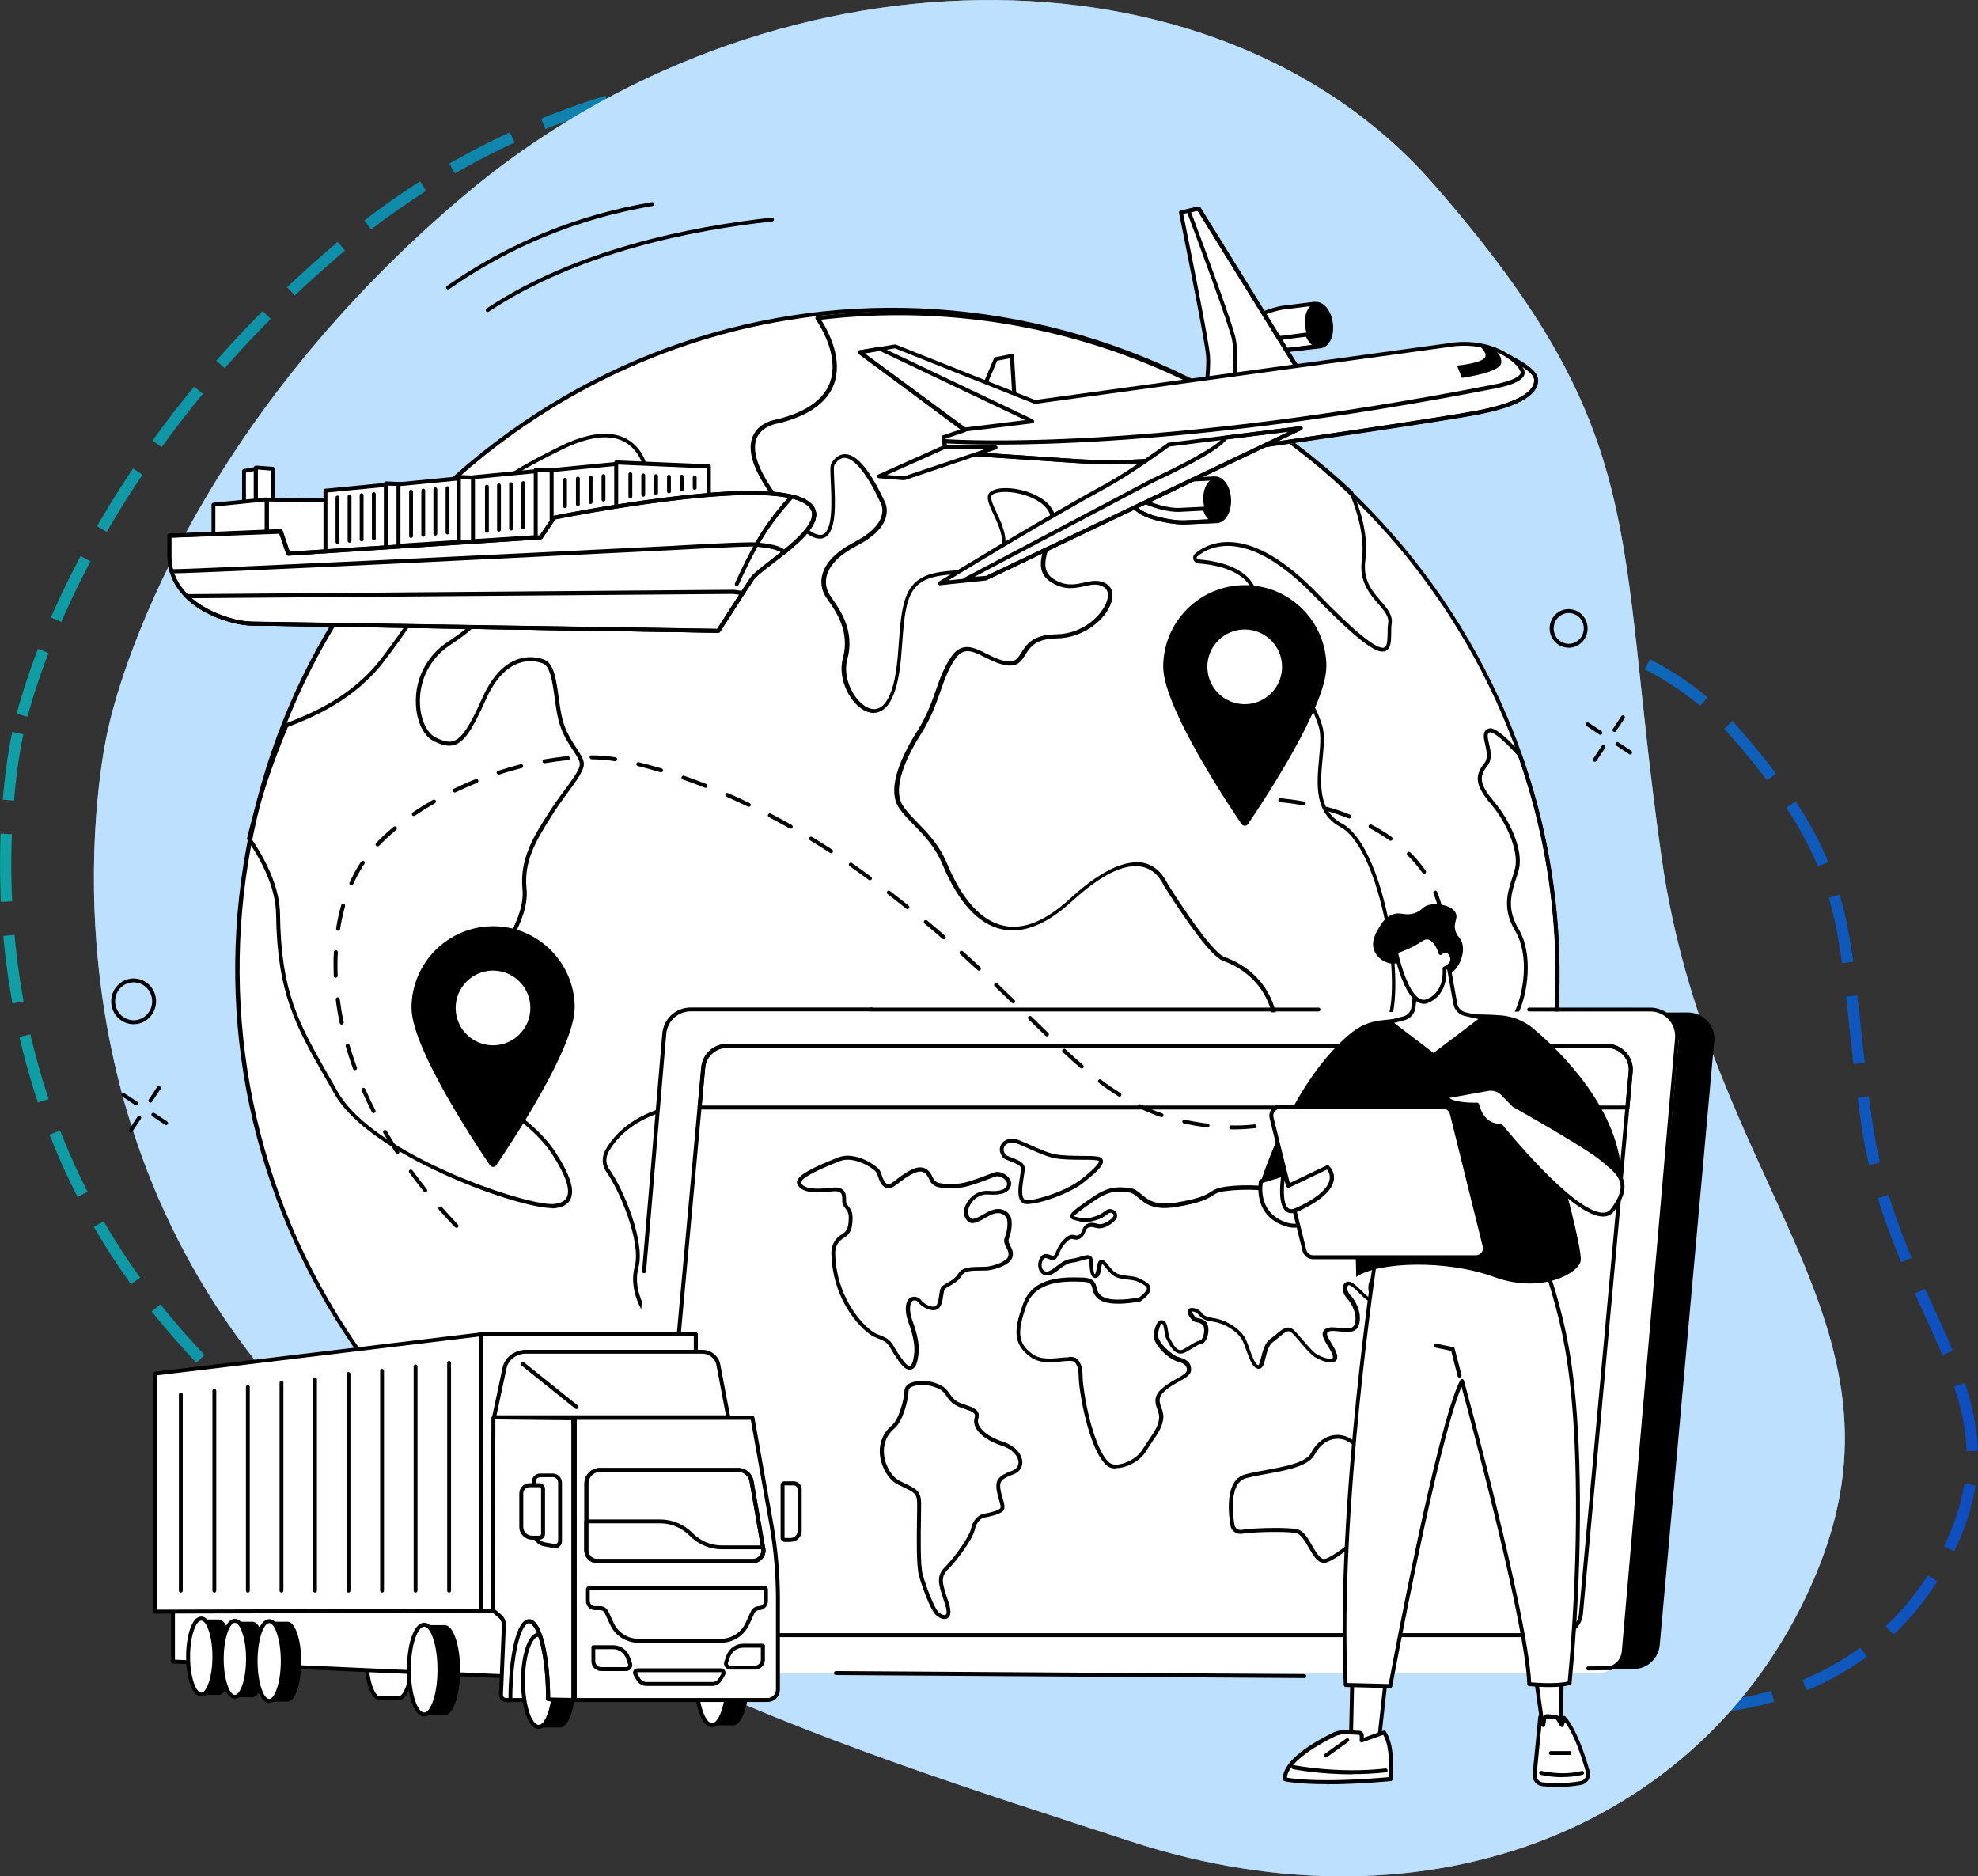 <?xml version="1.0" encoding="UTF-8"?>
<svg xmlns="http://www.w3.org/2000/svg" xmlns:xlink="http://www.w3.org/1999/xlink" id="Layer_2" data-name="Layer 2" viewBox="0 0 175.25 166.23">
  <rect x="0" y="0" width="175.25" height="166.23" fill="#333333" stroke="none"/>
  <defs>
    <style>
      .cls-1 {
        fill: #fff;
      }

      .cls-2 {
        stroke: url(#linear-gradient);
      }

      .cls-2, .cls-3, .cls-4 {
        opacity: .7;
      }

      .cls-2, .cls-4 {
        fill: none;
        stroke-dasharray: 0 0 6 3;
        stroke-miterlimit: 10;
      }

      .cls-3, .cls-5 {
        fill: #bde0fe;
      }

      .cls-4 {
        stroke: url(#linear-gradient-2);
      }
    </style>
    <linearGradient id="linear-gradient" x1="0" y1="81.47" x2="141.69" y2="81.47" gradientUnits="userSpaceOnUse">
      <stop offset="0" stop-color="#00cfd4"></stop>
      <stop offset="1" stop-color="#0059ff"></stop>
    </linearGradient>
    <linearGradient id="linear-gradient-2" x1="84.71" y1="103.41" x2="175.25" y2="103.41" xlink:href="#linear-gradient"></linearGradient>
  </defs>
  <g id="Layer_1-2" data-name="Layer 1">
    <path class="cls-2" d="M1.58,64.95s-6.17,26.36,11.01,49.32c17.18,22.96,47.13,31.89,71.2,39.76,24.07,7.87,46.62-1.22,55.08-21.45,8.46-20.23-8.63-31.13-12.39-57.55-3.77-26.42-.76-34.03-18.33-54.15C90.57,.76,54.51,1.24,30.14,21.9,5.76,42.55,1.58,64.95,1.58,64.95Z"></path>
    <path class="cls-4" d="M85.89,92.9s-3.93,16.77,7.01,31.39c10.93,14.61,29.99,20.29,45.31,25.3,15.32,5.01,29.67-.77,35.05-13.65,5.38-12.87-5.49-19.81-7.89-36.63-2.4-16.82-.48-21.66-11.67-34.46-11.18-12.8-34.13-12.5-49.65,.65-15.52,13.15-18.17,27.4-18.17,27.4Z"></path>
    <g>
      <path class="cls-3" d="M9.51,64.9s-6.8,29.06,12.14,54.39c18.94,25.32,51.97,35.16,78.51,43.84,26.54,8.68,51.41-1.34,60.73-23.65,9.33-22.31-9.51-34.32-13.67-63.46-4.15-29.14-.84-37.53-20.21-59.71-19.38-22.18-59.14-21.66-86.02,1.12C14.12,40.2,9.51,64.9,9.51,64.9Z"></path>
      <path class="cls-5" d="M9.51,64.9s-6.8,29.06,12.14,54.39c18.94,25.32,51.97,35.16,78.51,43.84,26.54,8.68,51.41-1.34,60.73-23.65,9.33-22.31-9.51-34.32-13.67-63.46-4.15-29.14-.84-37.53-20.21-59.71-19.38-22.18-59.14-21.66-86.02,1.12C14.12,40.2,9.51,64.9,9.51,64.9Z"></path>
    </g>
    <g id="Global_transportation_system" data-name="Global transportation system">
      <g>
        <g>
          <g>
            <ellipse class="cls-1" cx="79.52" cy="86.1" rx="58.36" ry="58.75" transform="translate(-34.05 57.14) rotate(-32.97)"></ellipse>
            <path d="M79.99,144.94c-4.16,0-8.36-.45-12.53-1.35-15.33-3.32-28.49-12.42-37.06-25.63-8.57-13.21-11.51-28.93-8.29-44.29,3.22-15.35,12.21-28.5,25.33-37.01,13.12-8.51,28.79-11.37,44.12-8.04,15.33,3.32,28.49,12.42,37.06,25.63,8.57,13.21,11.51,28.93,8.29,44.29-3.22,15.35-12.21,28.5-25.33,37.01-9.55,6.19-20.45,9.39-31.59,9.39Zm-.95-117.32c-11.07,0-21.91,3.18-31.4,9.34C20.72,54.42,13.12,90.67,30.7,117.77c11.24,17.33,30.1,26.78,49.27,26.78,10.81,0,21.72-3.01,31.43-9.3,13.04-8.46,21.98-21.52,25.18-36.78,3.2-15.26,.27-30.9-8.24-44.03-8.52-13.13-21.6-22.18-36.84-25.48-4.14-.9-8.31-1.34-12.45-1.34Z"></path>
          </g>
          <g>
            <path d="M54.15,55.28c-.74,0-1.66-.33-2.61-.96-.97-.64-2.02-2.33-3.04-3.96-.83-1.33-1.6-2.58-2.19-3-1.07-.78-1.48-.5-2.38,.11-.13,.09-.27,.18-.42,.28-.87,.56-1.75,.44-2.25,.17-.29-.16-.45-.37-.45-.58,.07-3.45,5.75-6.27,8.8-7.79,3.56-1.77,6.19-1.43,7.42,.95,1.23,2.38-1.68,7.93-2.02,8.56-.35,.65-.04,1.65,.27,2.61,.27,.85,.54,1.74,.39,2.45-.11,.51-.39,.87-.82,1.05-.21,.09-.45,.13-.71,.13Zm-8.96-8.76c.37,0,.79,.15,1.32,.54,.64,.47,1.44,1.75,2.28,3.1,.95,1.53,2.03,3.26,2.93,3.86,1.17,.77,2.31,1.08,2.99,.8,.33-.13,.53-.4,.61-.8,.13-.63-.13-1.47-.38-2.28-.32-1.03-.66-2.1-.24-2.88,1.19-2.21,2.95-6.43,2.02-8.23-1.14-2.21-3.54-2.48-6.95-.79-2.99,1.48-8.55,4.24-8.61,7.48h0s.07,.16,.27,.27c.44,.25,1.2,.29,1.89-.15,.15-.1,.28-.19,.41-.28,.52-.36,.95-.64,1.46-.64Zm-4.2,.8h0Z"></path>
            <path d="M91.64,140.64c-.18,0-.36-.01-.53-.04-1.63-.26-6.13-3-8.5-4.77-1.88-1.4-5.96-6.91-8.66-10.55-.81-1.09-1.51-2.04-1.93-2.58-1.46-1.85-2.46-1.63-5.14-1.05-.43,.09-.92,.2-1.45,.3-3.87,.76-4.91-.22-6.51-2.82-.15-.24-.36-.52-.61-.86-1.08-1.44-2.72-3.62-2.07-6.06,.58-2.17-1.33-6.73-2.52-8.39-.41-.58-.43-1.34-.04-2,.75-1.29,2.33-2.99,5.56-3.81,1.35-.34,2.25-.05,3.12,.22,.73,.23,1.48,.47,2.53,.36,.74-.08,1.54-.35,2.31-.61,1.62-.55,3.29-1.12,3.88,.52,.74,2.05,4.22,2.43,8.47,.92,2.5-.89,5.04-.5,6.16,.94,.73,.93,.7,2.13-.07,3.3-1.95,2.93-1.35,3.75-.13,4.95,.46,.45,1.04,.87,1.59,1.27,1.03,.74,1.93,1.39,1.8,2.11-.18,1.03-1.74,2.9-2.47,3.65-.69,.71-1.05,2.28-.2,4.06,.9,1.87,.97,8.15,.54,11.1-.38,2.64,1.17,3.68,4.26,5.75,.25,.17,.52,.35,.79,.53,1.51,1.02,2.13,1.91,1.84,2.63-.25,.63-1.15,.94-2.02,.94Zm-22.19-19.76c1.07,0,1.89,.39,2.83,1.6,.43,.54,1.09,1.44,1.94,2.58,2.69,3.63,6.75,9.11,8.59,10.48,2.35,1.75,6.77,4.46,8.35,4.71,.85,.14,1.95-.11,2.18-.68,.21-.54-.4-1.33-1.71-2.22-.27-.18-.54-.36-.79-.53-3.12-2.08-4.83-3.23-4.42-6.09,.42-2.91,.36-9.08-.51-10.9-.93-1.94-.54-3.64,.26-4.46,.87-.89,2.22-2.6,2.37-3.46,.09-.5-.76-1.12-1.66-1.76-.57-.41-1.15-.83-1.63-1.3-1.44-1.42-1.9-2.41,.08-5.39,.69-1.04,.73-2.07,.09-2.89-.85-1.09-3.01-1.81-5.77-.83-4.51,1.6-8.1,1.15-8.92-1.13-.45-1.26-1.6-.93-3.44-.31-.79,.27-1.61,.55-2.38,.63-1.12,.12-1.91-.13-2.67-.37-.86-.27-1.68-.53-2.93-.22-3.12,.79-4.63,2.42-5.35,3.64-.32,.54-.31,1.16,.03,1.62,1.26,1.76,3.19,6.39,2.58,8.69-.61,2.27,.97,4.37,2.01,5.75,.26,.34,.48,.64,.63,.89,1.54,2.51,2.47,3.39,6.14,2.66,.53-.1,1.01-.21,1.44-.3,1.08-.23,1.93-.42,2.66-.42Z"></path>
            <path d="M119.84,102.91c-.15,0-.31-.02-.49-.07-2.34-.68-6.46-6.3-6.39-10.63,.08-4.91-3.18-6.59-4.59-7.08-1.08-.38-3.34-3.66-5.05-6.34l-.1-.15s-.05-.09-.09-.16c-.23-.44-.76-1.48-2.02-1.7-1.55-.28-3.63,.77-6.18,3.11-2.22,2.03-4.29,2.85-6.17,2.44-2.09-.46-3.85-2.39-5.25-5.73-.67-1.6-1.66-2.61-2.52-3.49-.51-.52-1-1.01-1.36-1.57-1.11-1.71,.29-4.64,1.65-6.79,.82-1.29,1.24-2.47,1.64-3.6,.37-1.05,.72-2.05,1.37-2.98,.93-1.35,2.03-.8,3.1-.26,.58,.29,1.19,.6,1.83,.68,.73,.09,.95-.25,1.27-.77,.44-.71,1-1.59,3.08-1.62,2.47-.03,4.15-1.8,4.51-2.98,.09-.31,.19-.88-.24-1.18-.54-.37-1.1-.25-1.75-.11-.85,.19-1.82,.4-3.01-.38-1.31-.86-.85-2.23-.41-3.56,.3-.88,.6-1.8,.33-2.48-.27-.69-1.07-1.29-2.19-1.64-1.13-.36-2.36-.38-2.86-.06-.31,.2,0,.86,.35,1.61,.55,1.18,1.3,2.78,.3,4.08-.88,1.15-2.39,1.26-3.84,1.36-1.3,.1-2.65,.19-3.53,1.04-.99,.95-1.13,2.93-1.29,5.02-.13,1.82-.27,3.71-.99,5.09-.51,.99-1.3,1.37-2.16,1.03-1.38-.54-2.63-2.83-2.11-4.73,.64-2.34-.61-4.13-1.29-5.1-.09-.13-.17-.24-.23-.34-.18-.27-.56-1.01-.3-1.97,.29-1.08,1.25-2.05,2.87-2.89,1.31-.68,2.13-1.47,2.37-2.28,.2-.66-.05-1.11-.05-1.11-1.53-3.29-2.58-4.02-3.19-4.05-.45-.02-.76,.34-.94,.65-.07,.13-.03,.86,0,1.51,.09,1.89,.21,4.49-.93,4.93-.79,.31-1.97-.5-3.61-2.46-2.37-2.83-3.28-5.01-2.71-6.48,.5-1.29,1.94-1.52,2.09-1.55,2.55-.61,4.14-1.69,4.74-3.2,.86-2.19-.57-4.71-1.23-5.69-.03-.05-.04-.11-.01-.17,.03-.06,.08-.09,.14-.1,8.43-1.03,17.17-.19,25.3,2.45,8.21,2.66,15.87,7.19,22.15,13.08,.02,.02,.03,.04,.04,.06,.66,1.59,1.38,3.94,1.08,6.03-.24,1.76,.61,2.75,1.37,3.62,.56,.64,1.08,1.25,.96,2.03-.04,.24-.04,.53-.04,.81,0,.68-.02,1.39-.51,1.59-.57,.23-1.76-.18-6.33-4.9-5.83-6.02-9.17-4.45-10.33-3.49-.08,.06-.06,.15-.05,.17,0,.03,.04,.1,.13,.1,1.21,.09,3.4,.44,4.55,1.77,.55,.64,.8,1.44,.72,2.37-.27,3.52,.59,5.9,2.42,6.7,1.8,.78,2.6,1.72,3.28,3.87,.25,.78,.15,1.84,.04,2.96-.2,2.15-.43,4.58,1.73,5.74,3.59,1.92,5.64,13.67,4.31,17.48-.62,1.77-.85,3.89-1.08,5.94-.26,2.36-.5,4.59-1.33,5.95-.23,.38-.57,.58-1,.58Zm-19.21-26.54c.19,0,.38,.02,.56,.05,1.42,.25,2.04,1.44,2.27,1.89,.03,.06,.05,.1,.07,.13l.1,.15c2.34,3.67,4.11,5.93,4.87,6.2,1.48,.52,4.9,2.28,4.82,7.42-.07,4.12,3.94,9.66,6.14,10.29,.5,.15,.86,.03,1.09-.35,.79-1.29,1.03-3.49,1.29-5.81,.23-2.07,.46-4.2,1.09-6.01,.63-1.81,.5-5.55-.34-9.3-.9-4.06-2.33-6.96-3.81-7.75-2.36-1.26-2.12-3.82-1.91-6.08,.1-1.08,.2-2.11-.03-2.83-.72-2.28-1.57-2.99-3.08-3.65-1.15-.5-3.02-2.08-2.63-7.04,.06-.83-.15-1.54-.64-2.11-1.07-1.24-3.16-1.57-4.31-1.65-.21-.02-.38-.15-.44-.35-.06-.2,0-.41,.16-.54,1.24-1.02,4.77-2.72,10.8,3.52,3.33,3.44,5.33,5.06,5.95,4.82,.27-.11,.28-.72,.29-1.27,0-.29,0-.6,.05-.86,.1-.62-.34-1.12-.88-1.75-.77-.89-1.72-1.99-1.45-3.9,.28-2-.41-4.26-1.05-5.81-12.64-11.85-29.7-17.47-46.86-15.45,.73,1.16,1.96,3.6,1.11,5.78-.64,1.63-2.32,2.78-4.99,3.42,0,0-.01,0-.02,0-.01,0-1.38,.2-1.82,1.33-.36,.92-.19,2.74,2.65,6.13,1.89,2.25,2.79,2.53,3.22,2.36,.91-.35,.78-3.01,.71-4.59-.05-1.01-.07-1.5,.05-1.7,.32-.55,.77-.84,1.26-.82,1.03,.05,2.2,1.47,3.48,4.24,0,.01,.32,.57,.08,1.37-.27,.92-1.13,1.76-2.54,2.49-1.53,.79-2.43,1.69-2.69,2.67-.22,.83,.11,1.46,.26,1.69,.06,.09,.14,.2,.22,.33,.71,1.01,2.03,2.89,1.34,5.39-.47,1.7,.67,3.83,1.9,4.31,.69,.27,1.29-.03,1.72-.87,.68-1.31,.82-3.16,.95-4.95,.16-2.16,.31-4.21,1.39-5.25,.97-.93,2.38-1.03,3.75-1.13,1.44-.11,2.8-.21,3.59-1.23,.87-1.13,.2-2.56-.34-3.72-.42-.9-.79-1.68-.22-2.05,.6-.39,1.9-.38,3.15,.02,1.22,.39,2.1,1.06,2.41,1.85,.32,.8,0,1.78-.32,2.72-.42,1.26-.82,2.45,.27,3.16,1.07,.7,1.92,.51,2.74,.33,.7-.15,1.36-.3,2.03,.16,.45,.31,.59,.88,.38,1.57-.46,1.52-2.45,3.19-4.84,3.22-1.9,.03-2.37,.79-2.79,1.46-.34,.54-.66,1.05-1.61,.93-.71-.09-1.37-.42-1.95-.71-1.1-.55-1.9-.95-2.65,.15-.62,.89-.96,1.87-1.32,2.9-.39,1.1-.83,2.35-1.67,3.67-1.85,2.92-2.44,5.19-1.65,6.41,.34,.53,.81,1.01,1.31,1.52,.89,.91,1.9,1.94,2.6,3.6,1.35,3.23,3.04,5.09,5.01,5.52,1.76,.39,3.73-.41,5.86-2.36,2.35-2.16,4.34-3.25,5.93-3.25Z"></path>
            <path d="M48.89,107.03c-1.42,0-5.24-1.05-9.3-2.87-2.93-1.31-8.12-3.99-9.98-7.28-.25-.44-.49-.86-.72-1.26-2.7-4.73-4.33-7.59-4.43-14.63-.03-1.94-.88-4.16-2.54-6.58-.03-.04-.04-.09-.03-.14,.82-3.42,1.94-6.81,3.34-10.1,.02-.04,.05-.08,.1-.09l.14-.05c2-.78,5.72-2.24,8.41-5.81,1.8-2.39,2.78-3.91,3.43-4.91,.87-1.34,1.16-1.79,2.02-2.18,1.58-.72,3.49-.42,4,.62,.78,1.59-.37,3.4-3.41,5.37-1.81,1.18-2.82,3.16-2.71,5.31,.07,1.36,.63,2.52,1.37,2.9,.74,.37,1.21,.46,1.63,.31,.72-.26,1.4-1.28,2.51-3.78,2.04-4.58,4.97-3.63,5.54-3.4,.82,.34,1.02,1.77,1.23,3.28,.09,.67,.19,1.37,.34,1.98,.27,1.07,.81,1.89,1.24,2.55,.35,.54,.63,.96,.66,1.36,.04,.58-.56,1.41-1.39,2.54-.45,.61-.96,1.31-1.45,2.09-1.5,2.36-2.47,4.08-2.24,6.46,.15,1.54-.51,2.93-1.03,4.06-.35,.74-.65,1.38-.6,1.82,.05,.39,.37,.97,.71,1.58,.66,1.19,1.41,2.55,.86,3.59-.72,1.35-3.48,1.87-4.92,1.54-.65-.15-1.29,.02-1.71,.45-.35,.35-.5,.83-.4,1.27,.31,1.35,1.52,2.66,3.6,3.88,2.91,1.72,4.95,3.46,6.07,5.2,1.28,1.97,1.71,3.32,1.31,4.14-.23,.47-.72,.73-1.47,.8-.06,0-.12,0-.18,0Zm-26.64-32.76c1.67,2.46,2.53,4.72,2.56,6.71,.09,6.95,1.62,9.62,4.38,14.46,.23,.41,.47,.83,.72,1.27,3.2,5.67,16.83,10.15,19.13,9.96,.61-.05,1.01-.25,1.18-.6,.33-.68-.1-1.96-1.29-3.79-1.09-1.69-3.1-3.4-5.96-5.08-2.16-1.28-3.43-2.66-3.76-4.1-.13-.56,.06-1.16,.49-1.6,.51-.51,1.27-.71,2.04-.54,1.48,.34,3.95-.27,4.53-1.37,.46-.87-.24-2.14-.86-3.25-.37-.67-.69-1.25-.75-1.71-.07-.54,.25-1.22,.63-2.01,.51-1.08,1.14-2.43,1-3.87-.26-2.68,1.04-4.72,2.29-6.68,.5-.79,1.01-1.49,1.47-2.1,.76-1.04,1.36-1.86,1.32-2.31-.02-.31-.28-.7-.6-1.19-.45-.68-1-1.52-1.28-2.65-.16-.63-.26-1.33-.35-2.02-.19-1.35-.38-2.74-1.02-3.01-.52-.21-3.19-1.07-5.09,3.22-1.17,2.63-1.88,3.67-2.71,3.97-.64,.23-1.33-.04-1.91-.33-.87-.44-1.48-1.69-1.56-3.19-.12-2.28,.95-4.38,2.86-5.62,2.87-1.86,3.97-3.52,3.28-4.92-.41-.85-2.17-1.07-3.54-.45-.77,.35-1.03,.74-1.87,2.05-.65,1.01-1.63,2.53-3.44,4.93-2.75,3.65-6.53,5.13-8.56,5.93l-.07,.03c-1.37,3.22-2.47,6.55-3.28,9.9Z"></path>
            <path d="M136.55,99.55s-.09-.02-.12-.05c-.98-.94-1.91-2.37-2.65-3.52l-.22-.34c-1.3-2-.08-4.51,.64-6,.78-1.61,1.34-4.99,.05-7.15-1.16-1.94-.69-3.41-.27-4.7,.09-.29,.18-.56,.25-.84,.39-1.54-.81-4.17-2.14-5.72-1.51-1.76-1.38-2.6-.57-3.62,.34-.43,.2-1.07,.07-1.63-.14-.6-.28-1.21,.28-1.42,.19-.07,.7-.26,2.91,2.2,.02,.02,.03,.04,.03,.06,3.7,10.47,4.35,21.74,1.91,32.6-.01,.06-.06,.11-.12,.13-.02,0-.03,0-.05,0Zm-4.56-34.67c-.25,.09-.21,.38-.06,1.02,.14,.61,.31,1.37-.13,1.93-.72,.9-.81,1.58,.56,3.17,1.42,1.66,2.64,4.36,2.21,6.03-.07,.29-.17,.58-.26,.86-.41,1.28-.84,2.61,.24,4.42,1.35,2.27,.78,5.8-.03,7.48-.69,1.43-1.86,3.82-.66,5.66l.22,.34c.68,1.05,1.5,2.33,2.37,3.24,2.35-10.69,1.68-21.76-1.95-32.06-1.94-2.15-2.43-2.11-2.51-2.08Z"></path>
          </g>
        </g>
        <g>
          <path d="M117.51,59.08c0,3.51-5.6,11.96-6.94,13.93-.14,.2-.44,.2-.57,0-.96-1.41-4.1-6.14-5.81-10.01-.68-1.53-1.13-2.93-1.13-3.93,0-3.99,3.24-7.23,7.23-7.23s7.23,3.24,7.23,7.23Z"></path>
          <circle class="cls-1" cx="110.28" cy="59.08" r="3.31"></circle>
        </g>
        <g>
          <path d="M50.91,89.3c0,3.51-5.6,11.96-6.94,13.93-.14,.2-.44,.2-.57,0-.96-1.41-4.1-6.14-5.81-10.01-.68-1.53-1.13-2.93-1.13-3.93,0-3.99,3.24-7.23,7.23-7.23s7.23,3.24,7.23,7.23Z"></path>
          <circle class="cls-1" cx="43.68" cy="89.3" r="3.31"></circle>
        </g>
      </g>
      <g>
        <g>
          <path class="cls-1" d="M116.52,26.9s.01,0,.02,0c.14-.02-2.84,.36-2.84,.36-1.32,.17-4.31,1.4-4.18,2.42,.13,1.03,3.33,1.48,4.65,1.31,0,0,2.73-.31,2.81-.32,.65-.08,1.07-.99,.94-2.03-.13-1.03-.75-1.8-1.4-1.74Z"></path>
          <ellipse cx="116.78" cy="28.78" rx="1.15" ry="1.9" transform="translate(-2.69 14.88) rotate(-7.21)"></ellipse>
          <path d="M113.6,31.19c-1.48,0-4.11-.42-4.24-1.49-.03-.22,.05-.45,.24-.69,.05-.07,.14-.09,.21-.05,1.27,.63,2.9,.89,3.73,.79l2.26-.29c.08,0,.16,.04,.18,.11,.2,.51,.53,.86,.86,.91,.09,.01,.15,.09,.15,.18,0,.09-.07,.16-.15,.17l-2.64,.33c-.16,.02-.37,.03-.6,.03Zm-3.81-1.85c-.07,.12-.1,.22-.09,.32,.11,.84,3.12,1.33,4.45,1.16l2.08-.26c-.2-.18-.38-.42-.52-.73l-2.13,.27c-.86,.11-2.49-.15-3.8-.75Z"></path>
          <path d="M113.6,31.19c-1.47,0-4.11-.42-4.24-1.49-.09-.68,.84-1.31,1.64-1.71,.87-.44,1.98-.82,2.69-.91l2.72-.34s.06,0,.09,0c0,0,0,0,0,0,0,0,.02,0,.02,0h0c.74-.06,1.43,.76,1.57,1.89,.15,1.15-.33,2.13-1.09,2.23-.07,0-2.7,.31-2.81,.32-.16,.02-.36,.03-.6,.03Zm2.93-4.12c-.34,.04-2.8,.35-2.8,.35-.68,.09-1.74,.44-2.57,.87-.95,.49-1.5,.99-1.45,1.36,.11,.84,3.12,1.33,4.45,1.16,.95-.11,2.75-.32,2.81-.32,.54-.07,.9-.91,.79-1.84-.12-.93-.66-1.64-1.2-1.58,0,0,0,0-.01,0Z"></path>
        </g>
        <g>
          <path class="cls-1" d="M115.54,33.57l-9.35-15.1-1.58,.35s2.29,11.19,2.4,12.68c.11,1.48-.32,4.03-.32,4.03l8.84-1.96Z"></path>
          <path d="M109.39,34.35s-.08-.01-.11-.04c-.04-.04-.06-.09-.06-.14,0-.03,.19-2.57-.05-4-.21-1.21-3.13-9.05-4.02-11.43-.02-.05-.01-.1,0-.14,.02-.04,.07-.08,.12-.09l.9-.2c.07-.02,.15,.02,.19,.08l8.94,14.45s.03,.11,.01,.16c-.02,.05-.07,.09-.12,.1l-5.75,1.25s-.02,0-.04,0Zm-3.86-15.55c1.18,3.15,3.77,10.12,3.97,11.3,.21,1.23,.12,3.18,.07,3.85l5.28-1.15-8.75-14.13-.58,.13Z"></path>
          <path d="M106.71,35.7s-.09-.02-.12-.05c-.04-.04-.06-.1-.05-.16,0-.03,.43-2.54,.32-3.98-.11-1.46-2.38-12.54-2.4-12.65-.02-.09,.04-.18,.13-.21l1.58-.35c.07-.02,.15,.02,.19,.08l9.35,15.1s.03,.11,.01,.16c-.02,.05-.07,.09-.12,.1l-8.84,1.96s-.03,0-.04,0Zm-1.88-16.74c.3,1.46,2.26,11.13,2.37,12.53,.09,1.23-.17,3.13-.28,3.81l8.35-1.85-9.15-14.78-1.29,.29Z"></path>
        </g>
        <path class="cls-1" d="M98.37,41.12c-1.02,0-2.04-.03-3.06-.1l-11.51-.77c-.08,0-.15-.07-.16-.15l-.22-1.34c-.01-.08,.04-.17,.12-.19l1.55-.52-9.03-6.7c-.06-.04-.08-.11-.07-.18,.02-.07,.07-.12,.14-.13l3.15-.52s.07,0,.1,.01l12.37,5.13,36.59-5.25c.13-.03,3.34-.67,5.77,1.29,.31,.13,2.16,.98,2.16,1.87,0,.91-.54,2.23-5.23,3.15-3.28,.64-17.78,2.75-26.13,3.95-2.16,.31-4.35,.47-6.54,.47Zm-14.41-1.21l11.37,.76c3.17,.21,6.38,.09,9.52-.36,8.35-1.2,22.85-3.31,26.12-3.95,4.94-.97,4.94-2.35,4.94-2.8,0-.52-1.21-1.23-1.97-1.56-.01,0-.03-.01-.04-.02-2.3-1.87-5.47-1.24-5.5-1.23l-36.65,5.26s-.06,0-.09-.01l-12.36-5.13-2.69,.45,8.96,6.66c.05,.04,.08,.1,.07,.17-.01,.06-.06,.12-.12,.14l-1.72,.58,.17,1.06Z"></path>
        <g>
          <polygon class="cls-1" points="85.66 37.86 88.23 31.81 89.66 31.53 89.97 36.92 85.66 37.86"></polygon>
          <path d="M85.66,38.03c-.05,0-.1-.02-.13-.06-.04-.05-.05-.12-.03-.18l2.57-6.05c.02-.05,.07-.09,.13-.1l1.43-.28s.1,0,.14,.03c.04,.03,.06,.08,.07,.13l.32,5.39c0,.09-.05,.16-.14,.18l-4.31,.94s-.02,0-.04,0Zm2.69-6.07l-2.4,5.66,3.84-.84-.3-5.04-1.14,.22Z"></path>
        </g>
        <g>
          <path class="cls-1" d="M107.65,42.38s.01,0,.02,0c.14,0-2.86,.14-2.86,.14-1.33,.07-4.4,1.07-4.35,2.1,.05,1.03,3.21,1.72,4.54,1.66,0,0,2.75-.11,2.82-.11,.65-.03,1.14-.91,1.09-1.95-.05-1.04-.61-1.85-1.26-1.84Z"></path>
          <ellipse cx="107.76" cy="44.27" rx="1.15" ry="1.9" transform="translate(-2.08 5.46) rotate(-2.87)"></ellipse>
          <path d="M104.84,46.46c-1.31,0-4.49-.63-4.55-1.83-.01-.22,.09-.45,.29-.67,.06-.06,.15-.07,.22-.03,1.22,.72,2.82,1.11,3.66,1.07l2.27-.11c.08,0,.15,.05,.18,.12,.16,.52,.46,.89,.79,.97,.08,.02,.14,.1,.13,.19,0,.09-.08,.15-.17,.16l-2.65,.13c-.05,0-.11,0-.16,0Zm-4.1-2.15c-.08,.11-.11,.21-.11,.31,.04,.85,3.01,1.56,4.35,1.49l2.09-.1c-.19-.19-.35-.45-.46-.77l-2.14,.11c-.86,.04-2.47-.33-3.73-1.04Z"></path>
          <path d="M104.84,46.46c-1.31,0-4.49-.63-4.55-1.83-.03-.69,.94-1.24,1.76-1.58,.9-.38,2.03-.67,2.75-.7l2.74-.14s.06,0,.09,0c0,0,0,0,0,0,0,0,.02,0,.02,0h0c.74-.01,1.37,.87,1.42,2,.03,.54-.08,1.05-.3,1.45-.24,.42-.57,.67-.95,.69-.07,0-2.71,.11-2.83,.11-.05,0-.11,0-.16,0Zm2.8-3.9c-.35,.02-2.82,.14-2.82,.14-.68,.03-1.76,.31-2.63,.67-.99,.41-1.57,.88-1.55,1.24,.04,.85,3.01,1.56,4.35,1.49,.95-.04,2.77-.11,2.82-.11,.25-.01,.49-.19,.67-.51,.19-.34,.28-.79,.26-1.26-.05-.93-.53-1.68-1.08-1.67,0,0,0,0-.01,0Z"></path>
        </g>
        <g>
          <path class="cls-1" d="M91.7,35.6l36.67-5.04s2.98-.62,5.33,1.03c.22,.16,2.27,1.11,2.39,1.96,.11,.82-.55,2.09-5.08,2.98-3.32,.65-18.31,2.83-26.13,3.95-3.17,.45-6.37,.58-9.56,.36l-11.51-.77-.22-1.34,1.87-.63-9.29-6.9,3.15-.52,12.38,4.93Z"></path>
          <path d="M85.49,38.22s-.07-.01-.1-.03l-9.32-6.85c-.06-.04-.08-.11-.07-.18,.02-.07,.07-.12,.14-.13l1.8-.3s.07,0,.1,.01l13.48,6.42c.07,.03,.11,.11,.1,.19-.01,.08-.07,.14-.15,.15l-5.96,.73s-.01,0-.02,0Zm-8.89-6.92l8.93,6.57,5.3-.65-12.89-6.14-1.34,.22Z"></path>
          <path d="M98.37,41.12c-1.02,0-2.04-.03-3.06-.1l-11.51-.77c-.08,0-.15-.07-.16-.15l-.16-.99c0-.05,0-.11,.04-.15,.04-.04,.09-.06,.14-.06,1.82,.12,18.69,1.04,48.79-4.85,1.71-.33,2.14-.75,2.24-.91,.04-.06,.05-.12,.04-.17-.13-.49-.83-1.03-1.11-1.22,0,0-.02-.01-.03-.02-.08-.05-.1-.16-.04-.24,.05-.08,.16-.1,.24-.05,0,0,0,0,.02,.01,.04,.03,.13,.07,.23,.13,1.04,.57,2.12,1.24,2.22,1.94,.13,.95-.66,2.28-5.22,3.17-3.28,.64-17.78,2.75-26.13,3.95-2.16,.31-4.35,.47-6.54,.47Zm-14.41-1.21l11.37,.76c3.17,.21,6.38,.09,9.52-.36,8.35-1.2,22.85-3.31,26.12-3.95,4.52-.88,5.04-2.12,4.95-2.78-.05-.35-.53-.75-1.03-1.08,.08,.13,.14,.26,.18,.39,.03,.1,.03,.26-.08,.45-.27,.44-1.13,.81-2.47,1.07-29.19,5.71-45.97,5.03-48.66,4.87l.11,.64Z"></path>
          <path d="M132.32,30.9c-.41-.13-1-.31-1.38-.37,.55,.44,.81,.89,.62,1.15-.36,.52-2.47,.71-2.47,.71l.44,1.09c1.87-.29,3.43-.75,3.48-1.33,.05-.54-.26-.91-.69-1.25Z"></path>
          <path d="M98.37,41.12c-1.02,0-2.04-.03-3.06-.1l-11.51-.77c-.08,0-.15-.07-.16-.15l-.22-1.34c-.01-.08,.04-.17,.12-.19l1.55-.52-9.03-6.7c-.06-.04-.08-.11-.07-.18,.02-.07,.07-.12,.14-.13l3.15-.52s.06,0,.09,.01l12.34,4.91,36.62-5.03c.11-.02,3.07-.61,5.45,1.06,.03,.02,.13,.08,.25,.14,1.04,.57,2.12,1.24,2.22,1.94,.13,.95-.66,2.28-5.22,3.17-3.28,.64-17.78,2.75-26.13,3.95-2.16,.31-4.35,.47-6.54,.47Zm-14.41-1.21l11.37,.76c3.17,.21,6.38,.09,9.52-.36,8.35-1.2,22.85-3.31,26.12-3.95,4.52-.88,5.04-2.12,4.95-2.78-.09-.62-1.51-1.39-2.04-1.68-.14-.08-.23-.13-.28-.16-2.26-1.58-5.17-1.01-5.19-1l-36.68,5.04s-.06,0-.09-.01l-12.34-4.91-2.7,.45,8.96,6.66c.05,.04,.08,.1,.07,.17-.01,.06-.05,.12-.12,.14l-1.72,.58,.17,1.06Z"></path>
        </g>
        <g>
          <polygon class="cls-1" points="77.88 42.2 80.13 42.38 88.2 39.66 83.73 39.59 77.88 42.2"></polygon>
          <path d="M80.13,42.55s0,0-.01,0l-2.25-.18c-.08,0-.14-.07-.16-.14-.01-.08,.03-.16,.1-.19l5.86-2.62s.05-.02,.07-.02l4.47,.07c.08,0,.16,.06,.17,.15,.01,.08-.04,.17-.12,.19l-8.07,2.72s-.04,0-.06,0Zm-1.55-.47l1.53,.12,7.08-2.38-3.42-.06-5.2,2.32Z"></path>
        </g>
        <g>
          <path class="cls-1" d="M115.25,37.93l-27.94,13.32-4.08,.37s13.19-7.54,14.88-8.65c2.47-1.61,5.45-3.59,5.45-3.59l11.7-1.46Z"></path>
          <path d="M85.51,51.52c-.08,0-.15-.05-.17-.13-.02-.08,.01-.16,.09-.2l16.63-8.78s0,0,0,0c1.62-.74,5.91-2.85,6.33-3.71,.03-.05,.08-.09,.13-.1l6.69-.84c.08-.01,.17,.04,.19,.12,.02,.08-.01,.17-.09,.21l-27.83,13.27s-.04,.01-.06,.02l-1.92,.15s0,0-.01,0Zm16.71-8.8l-15.88,8.38,1.04-.08,26.82-12.79-5.53,.7c-.76,1.17-5.84,3.51-6.45,3.79Z"></path>
          <path d="M83.27,51.85c-.07,0-.14-.05-.17-.12-.03-.08,0-.16,.07-.2,.09-.05,8.68-5.33,14.85-8.7,2.17-1.19,5.39-3.55,5.43-3.58,.02-.02,.05-.03,.08-.03l11.7-1.46c.08-.01,.16,.04,.19,.12,.02,.08-.02,.17-.09,.21l-27.94,13.32s-.04,.01-.06,.02l-4.04,.42s-.01,0-.02,0Zm20.35-12.29c-.37,.27-3.36,2.44-5.43,3.57-5.17,2.82-12.04,6.99-14.17,8.29l3.25-.34,26.94-12.84-10.58,1.32Z"></path>
        </g>
      </g>
      <g>
        <g>
          <path class="cls-1" d="M15.01,49.26v-1.81l17.07-.44,.67,1.45,15.17-.87,1.18-1.74s17.24-3.51,21.82-1.62c4.1,1.7-3.44,5.77-4.31,7.08-.87,1.31-2.97,4.57-2.97,4.57l-41.28-.64c-.55-.01-1.1-.09-1.63-.22-1.46-.37-4.09-1.35-5.22-3.64-.33-.67-.48-1.39-.48-2.12Z"></path>
          <path d="M63.63,56.06h0l-41.28-.64c-.57-.01-1.13-.09-1.67-.23-1.49-.38-4.17-1.38-5.33-3.73-.33-.68-.5-1.42-.5-2.2v-1.81c0-.09,.08-.17,.17-.17l17.07-.44c.07,0,.13,.04,.16,.1l.62,1.34,14.96-.86,1.13-1.67s.07-.06,.11-.07c.71-.14,17.35-3.5,21.92-1.61,.79,.33,1.24,.78,1.31,1.33,.19,1.41-2.03,3.13-3.82,4.51-.81,.62-1.5,1.16-1.72,1.49-.86,1.29-2.94,4.54-2.96,4.57-.03,.05-.09,.08-.15,.08ZM15.18,47.63v1.64c0,.73,.16,1.42,.47,2.04,1.1,2.23,3.67,3.18,5.11,3.55,.51,.13,1.05,.2,1.59,.22l41.19,.64c.33-.51,2.13-3.32,2.92-4.5,.25-.37,.93-.9,1.8-1.57,1.63-1.26,3.85-2.98,3.69-4.19-.06-.42-.43-.78-1.1-1.06-4.33-1.79-20.44,1.38-21.64,1.62l-1.14,1.69s-.08,.07-.13,.08l-15.17,.87c-.07,0-.14-.04-.17-.1l-.62-1.35-16.78,.43Z"></path>
        </g>
        <g>
          <g>
            <polygon class="cls-1" points="24.16 46.99 22.66 46.99 22.66 41.42 24.16 41.53 24.16 46.99"></polygon>
            <path d="M24.16,47.16h-1.5c-.1,0-.17-.08-.17-.17v-5.56s.02-.09,.06-.13c.04-.03,.08-.05,.13-.05l1.5,.11c.09,0,.16,.08,.16,.17v5.45c0,.1-.08,.17-.17,.17Zm-1.32-.35h1.15v-5.12l-1.15-.09v5.2Z"></path>
          </g>
          <g>
            <polygon class="cls-1" points="21.62 41.72 22.66 41.53 22.66 47.14 21.62 47.14 21.62 41.72"></polygon>
            <path d="M22.66,47.31h-1.04c-.1,0-.17-.08-.17-.17v-5.41c0-.08,.06-.16,.14-.17l1.04-.19c.05,0,.1,0,.14,.04,.04,.03,.06,.08,.06,.13v5.61c0,.1-.08,.17-.17,.17Zm-.87-.35h.69v-5.22l-.69,.13v5.09Z"></path>
          </g>
        </g>
        <g>
          <g>
            <polygon class="cls-1" points="30.45 49.78 23.65 49.78 23.65 44.26 30.45 44.37 30.45 49.78"></polygon>
            <path d="M30.45,49.95h-6.8c-.1,0-.17-.08-.17-.17v-5.52s.02-.09,.05-.12c.03-.03,.08-.05,.13-.05l6.8,.11c.1,0,.17,.08,.17,.17v5.41c0,.1-.08,.17-.17,.17Zm-6.63-.35h6.45v-5.06l-6.45-.11v5.17Z"></path>
          </g>
          <g>
            <polygon class="cls-1" points="18.91 44.7 23.63 44.23 23.63 49.86 18.91 49.86 18.91 44.7"></polygon>
            <path d="M23.63,50.04h-4.72c-.1,0-.17-.08-.17-.17v-5.16c0-.09,.07-.16,.16-.17l4.72-.47s.1,.01,.13,.04c.04,.03,.06,.08,.06,.13v5.63c0,.1-.08,.17-.17,.17Zm-4.55-.35h4.37v-5.26l-4.37,.44v4.83Z"></path>
          </g>
        </g>
        <g>
          <g>
            <polygon class="cls-1" points="34.29 48.58 28.84 48.93 28.84 43.47 34.29 42.95 34.29 48.58"></polygon>
            <path d="M28.84,49.1s-.09-.02-.12-.05c-.04-.03-.06-.08-.06-.13v-5.45c0-.09,.07-.17,.16-.17l5.45-.53s.1,.01,.13,.04c.04,.03,.06,.08,.06,.13v5.63c0,.09-.07,.17-.16,.17l-5.45,.35s0,0-.01,0Zm.17-5.47v5.11l5.1-.33v-5.27l-5.1,.49Zm5.28,4.94h0Z"></path>
          </g>
          <g>
            <path d="M29.9,48.18c-.1,0-.17-.08-.17-.17v-3.93c0-.1,.08-.17,.17-.17s.17,.08,.17,.17v3.93c0,.1-.08,.17-.17,.17Z"></path>
            <path d="M30.97,48.08c-.1,0-.17-.08-.17-.17v-3.93c0-.1,.08-.17,.17-.17s.17,.08,.17,.17v3.93c0,.1-.08,.17-.17,.17Z"></path>
            <path d="M32.04,47.97c-.1,0-.17-.08-.17-.17v-3.93c0-.1,.08-.17,.17-.17s.17,.08,.17,.17v3.93c0,.1-.08,.17-.17,.17Z"></path>
            <path d="M33.12,47.87c-.1,0-.17-.08-.17-.17v-3.93c0-.1,.08-.17,.17-.17s.17,.08,.17,.17v3.93c0,.1-.08,.17-.17,.17Z"></path>
          </g>
          <g>
            <path class="cls-1" d="M34.19,48.69v-5.85l7.7,.33v5.02l-7.7,.49Z"></path>
            <path d="M34.19,48.86s-.09-.02-.12-.05c-.04-.03-.06-.08-.06-.13v-5.85s.02-.09,.05-.13c.03-.03,.08-.05,.13-.05l7.7,.33c.09,0,.17,.08,.17,.17v5.02c0,.09-.07,.17-.16,.17l-7.7,.49s0,0-.01,0Zm.17-5.84v5.48l7.35-.47v-4.69l-7.35-.32Z"></path>
          </g>
        </g>
        <g>
          <g>
            <polygon class="cls-1" points="40.76 48.01 35.31 48.36 35.31 42.9 40.76 42.38 40.76 48.01"></polygon>
            <path d="M35.31,48.53s-.09-.02-.12-.05c-.04-.03-.06-.08-.06-.13v-5.45c0-.09,.07-.17,.16-.17l5.45-.53s.1,.01,.13,.04c.04,.03,.06,.08,.06,.13v5.63c0,.09-.07,.17-.16,.17l-5.45,.35s0,0-.01,0Zm.17-5.47v5.11l5.1-.33v-5.27l-5.1,.49Zm5.28,4.94h0Z"></path>
          </g>
          <g>
            <path d="M36.42,47.66c-.1,0-.17-.08-.17-.17v-3.93c0-.1,.08-.17,.17-.17s.17,.08,.17,.17v3.93c0,.1-.08,.17-.17,.17Z"></path>
            <path d="M37.5,47.56c-.1,0-.17-.08-.17-.17v-3.93c0-.1,.08-.17,.17-.17s.17,.08,.17,.17v3.93c0,.1-.08,.17-.17,.17Z"></path>
            <path d="M38.57,47.45c-.1,0-.17-.08-.17-.17v-3.93c0-.1,.08-.17,.17-.17s.17,.08,.17,.17v3.93c0,.1-.08,.17-.17,.17Z"></path>
            <path d="M39.65,47.35c-.1,0-.17-.08-.17-.17v-3.93c0-.1,.08-.17,.17-.17s.17,.08,.17,.17v3.93c0,.1-.08,.17-.17,.17Z"></path>
          </g>
          <g>
            <path class="cls-1" d="M40.66,48.12v-5.85l7.7,.33v5.02l-7.7,.49Z"></path>
            <path d="M40.66,48.29s-.09-.02-.12-.05c-.04-.03-.06-.08-.06-.13v-5.85s.02-.09,.05-.13c.03-.03,.08-.05,.13-.05l7.7,.33c.09,0,.17,.08,.17,.17v5.02c0,.09-.07,.17-.16,.17l-7.7,.49s0,0-.01,0Zm.17-5.84v5.48l7.35-.47v-4.69l-7.35-.32Z"></path>
          </g>
        </g>
        <g>
          <g>
            <polygon class="cls-1" points="47.58 47.59 41.91 47.95 41.91 42.29 47.58 41.74 47.58 47.59"></polygon>
            <path d="M41.91,48.12s-.09-.02-.12-.05c-.04-.03-.06-.08-.06-.13v-5.66c0-.09,.07-.17,.16-.17l5.66-.55s.1,.01,.13,.04c.04,.03,.06,.08,.06,.13v5.85c0,.09-.07,.17-.16,.17l-5.66,.36s0,0-.01,0Zm.17-5.68v5.32l5.31-.34v-5.49l-5.31,.51Zm5.49,5.14h0Z"></path>
          </g>
          <g>
            <path d="M43.14,47.21c-.1,0-.17-.08-.17-.17v-3.93c0-.1,.08-.17,.17-.17s.17,.08,.17,.17v3.93c0,.1-.08,.17-.17,.17Z"></path>
            <path d="M44.21,47.1c-.1,0-.17-.08-.17-.17v-3.93c0-.1,.08-.17,.17-.17s.17,.08,.17,.17v3.93c0,.1-.08,.17-.17,.17Z"></path>
            <path d="M45.28,47c-.1,0-.17-.08-.17-.17v-3.93c0-.1,.08-.17,.17-.17s.17,.08,.17,.17v3.93c0,.1-.08,.17-.17,.17Z"></path>
            <path d="M46.36,46.9c-.1,0-.17-.08-.17-.17v-3.93c0-.1,.08-.17,.17-.17s.17,.08,.17,.17v3.93c0,.1-.08,.17-.17,.17Z"></path>
          </g>
          <g>
            <path class="cls-1" d="M47.47,47.7v-6.07l7.99,.34v5.21l-7.99,.51Z"></path>
            <path d="M47.47,47.87s-.09-.02-.12-.05c-.04-.03-.06-.08-.06-.13v-6.07s.02-.09,.05-.13c.03-.03,.08-.05,.13-.05l7.99,.34c.09,0,.17,.08,.17,.17v5.21c0,.09-.07,.17-.16,.17l-7.99,.51s0,0-.01,0Zm.17-6.06v5.7l7.64-.49v-4.88l-7.64-.33Z"></path>
          </g>
        </g>
        <g>
          <g>
            <polygon class="cls-1" points="54.71 47.1 48.88 47.47 48.88 41.65 54.71 41.09 54.71 47.1"></polygon>
            <path d="M48.88,47.65s-.09-.02-.12-.05c-.04-.03-.06-.08-.06-.13v-5.82c0-.09,.07-.17,.16-.17l5.82-.56s.1,.01,.13,.04c.04,.03,.06,.08,.06,.13v6.01c0,.09-.07,.17-.16,.17l-5.82,.37s0,0-.01,0Zm.17-5.84v5.48l5.47-.35v-5.66l-5.47,.53Zm5.65,5.29h0Z"></path>
          </g>
          <g>
            <path d="M50.06,45.02c-.1,0-.17-.08-.17-.17v-2.34c0-.1,.08-.17,.17-.17s.17,.08,.17,.17v2.34c0,.1-.08,.17-.17,.17Z"></path>
            <path d="M51.2,44.84c-.1,0-.17-.08-.17-.17v-2.27c0-.1,.08-.17,.17-.17s.17,.08,.17,.17v2.27c0,.1-.08,.17-.17,.17Z"></path>
            <path d="M52.33,44.65c-.1,0-.17-.08-.17-.17v-2.18c0-.1,.08-.17,.17-.17s.17,.08,.17,.17v2.18c0,.1-.08,.17-.17,.17Z"></path>
            <path d="M53.47,44.43c-.1,0-.17-.08-.17-.17v-2.08c0-.1,.08-.17,.17-.17s.17,.08,.17,.17v2.08c0,.1-.08,.17-.17,.17Z"></path>
          </g>
          <g>
            <path class="cls-1" d="M54.6,47.21v-6.23l8.21,.35v5.35l-8.21,.53Z"></path>
            <path d="M54.6,47.38s-.09-.02-.12-.05c-.04-.03-.06-.08-.06-.13v-6.23s.02-.09,.05-.13c.03-.03,.08-.05,.13-.05l8.21,.35c.09,0,.17,.08,.17,.17v5.35c0,.09-.07,.17-.16,.17l-8.21,.53s0,0-.01,0Zm.17-6.22v5.86l7.86-.5v-5.02l-7.86-.34Z"></path>
          </g>
          <path d="M61.55,43.4c-.1,0-.17-.08-.17-.17v-.94c0-.1,.08-.17,.17-.17s.17,.08,.17,.17v.94c0,.1-.08,.17-.17,.17Z"></path>
          <path d="M60.41,43.51c-.1,0-.17-.08-.17-.17v-1.11c0-.1,.08-.17,.17-.17s.17,.08,.17,.17v1.11c0,.1-.08,.17-.17,.17Z"></path>
          <path d="M59.27,43.71c-.1,0-.17-.08-.17-.17v-1.31c0-.1,.08-.17,.17-.17s.17,.08,.17,.17v1.31c0,.1-.08,.17-.17,.17Z"></path>
          <path d="M58.13,43.86c-.1,0-.17-.08-.17-.17v-1.51c0-.1,.08-.17,.17-.17s.17,.08,.17,.17v1.51c0,.1-.08,.17-.17,.17Z"></path>
          <path d="M56.99,44.01c-.1,0-.17-.08-.17-.17v-1.72c0-.1,.08-.17,.17-.17s.17,.08,.17,.17v1.72c0,.1-.08,.17-.17,.17Z"></path>
          <path d="M55.85,44.16c-.1,0-.17-.08-.17-.17v-1.98c0-.1,.08-.17,.17-.17s.17,.08,.17,.17v1.98c0,.1-.08,.17-.17,.17Z"></path>
        </g>
        <g>
          <path class="cls-1" d="M70.91,44.24c-4.57-1.89-21.82,1.62-21.82,1.62l-1.18,1.74-22.38,1.45-.67-1.96-9.86,.36v1.83c0,.44,.06,.88,.18,1.31,.04,.15,44.47-2.06,44.47-2.06,0,0,6.45-.38,7.38-.3,2.27,.19,2.42,.69,2.42,.69,2.05-1.66,4.01-3.63,1.46-4.69Z"></path>
          <path d="M15.48,50.78c-.42,0-.43-.04-.46-.13-.12-.43-.18-.89-.18-1.36v-1.83c0-.09,.07-.17,.17-.17l9.86-.36c.07,0,.15,.05,.17,.12l.62,1.83,22.16-1.44,1.13-1.67s.07-.06,.11-.07c.71-.14,17.35-3.5,21.92-1.61,.79,.33,1.23,.77,1.31,1.32,.17,1.16-1.28,2.5-2.72,3.67-.05,.04-.11,.05-.17,.03-.05-.02-.09-.05-.11-.1-.02-.03-.33-.42-2.27-.58-.91-.07-7.29,.3-7.35,.3-.11,0-11.23,.56-22.22,1.09-6.45,.31-11.59,.55-15.28,.71-2.19,.1-3.89,.17-5.04,.21-.84,.03-1.34,.05-1.64,.05Zm-.16-.35h.02c2.14,0,29.66-1.34,44.3-2.07,.26-.02,6.47-.38,7.4-.3,1.58,.13,2.19,.41,2.43,.62,1.16-.95,2.6-2.27,2.46-3.23-.06-.42-.43-.77-1.1-1.05-4.33-1.79-20.44,1.38-21.64,1.62l-1.14,1.69s-.08,.07-.13,.08l-22.38,1.45c-.08,0-.15-.04-.18-.12l-.62-1.83-9.56,.35v1.66c0,.39,.05,.78,.14,1.14Zm53.96-1.46s0,0,0,0c0,0,0,0,0,0Z"></path>
        </g>
        <g>
          <path class="cls-1" d="M70.91,44.24c-.21-.09-.44-.16-.7-.23-.08-.02-1.77,1.8-2.97,3.87-.07,.12-.14,.24-.2,.36,2.27,.19,2.42,.69,2.42,.69,2.05-1.66,4.01-3.63,1.46-4.69Z"></path>
          <path d="M69.45,49.1s-.04,0-.05,0c-.05-.02-.09-.05-.11-.1-.02-.03-.33-.42-2.27-.58-.06,0-.11-.04-.14-.09-.03-.05-.03-.12,0-.17,.07-.12,.14-.24,.21-.36,.65-1.12,1.4-2.11,1.92-2.74,1.03-1.26,1.16-1.23,1.24-1.21,.27,.07,.51,.15,.73,.23,.79,.33,1.23,.77,1.31,1.32,.17,1.16-1.28,2.5-2.72,3.67-.03,.03-.07,.04-.11,.04Zm-.17-.13s0,0,0,0c0,0,0,0,0,0Zm-1.96-.88c1.38,.14,1.93,.4,2.16,.59,1.16-.95,2.6-2.27,2.46-3.24-.06-.42-.43-.77-1.1-1.05-.18-.07-.38-.14-.6-.2-.3,.27-1.77,1.91-2.85,3.77-.02,.04-.05,.08-.07,.12Z"></path>
        </g>
        <g>
          <path class="cls-1" d="M64.97,52.43l-48.44,.39c1.29,1.29,3.08,1.92,4.18,2.21,.53,.14,1.08,.21,1.63,.22l41.28,.64s1.2-1.87,2.16-3.34l-.81-.11Z"></path>
          <path d="M63.63,56.06s0,0,0,0l-41.28-.64c-.57-.01-1.13-.09-1.67-.23-1.24-.32-2.98-.97-4.26-2.25-.05-.05-.06-.12-.04-.19,.03-.07,.09-.11,.16-.11l48.45-.39s.02,0,.03,0l.81,.11c.06,0,.11,.05,.13,.1,.02,.05,.02,.12-.01,.17-.95,1.46-2.14,3.32-2.16,3.34-.03,.05-.09,.08-.15,.08Zm-46.66-3.07c1.26,1.09,2.89,1.63,3.79,1.87,.52,.13,1.05,.2,1.59,.22l41.19,.64c.23-.35,1.15-1.79,1.95-3.03l-.53-.07-47.99,.38Z"></path>
        </g>
        <path d="M65.28,51.92s-.05,0-.07-.02c-.09-.04-.13-.14-.09-.23,.67-1.48,1.33-2.79,1.97-3.88,.83-1.43,1.93-2.8,2.61-3.54,.07-.07,.18-.07,.25,0,.07,.07,.07,.18,0,.25-.67,.73-1.75,2.08-2.57,3.48-.63,1.08-1.29,2.38-1.95,3.85-.03,.06-.09,.1-.16,.1Z"></path>
        <path d="M63.63,56.06h0l-41.28-.64c-.57-.01-1.13-.09-1.67-.23-1.49-.38-4.17-1.38-5.33-3.73-.33-.68-.5-1.42-.5-2.2v-1.81c0-.09,.07-.17,.17-.17l9.85-.41c.08,0,.15,.05,.17,.12l.63,1.88,22.16-1.44,1.13-1.67s.07-.06,.11-.07c.71-.14,17.35-3.5,21.92-1.61,.79,.33,1.24,.78,1.31,1.33,.19,1.41-2.03,3.13-3.82,4.51-.81,.62-1.5,1.16-1.72,1.49-.86,1.29-2.94,4.54-2.96,4.57-.03,.05-.09,.08-.15,.08ZM15.18,47.62v1.64c0,.73,.16,1.42,.47,2.04,1.1,2.23,3.67,3.18,5.11,3.55,.51,.13,1.05,.2,1.59,.22l41.19,.64c.33-.51,2.13-3.32,2.92-4.5,.25-.37,.93-.9,1.8-1.57,1.63-1.26,3.85-2.98,3.69-4.19-.06-.42-.43-.78-1.1-1.06-4.33-1.79-20.44,1.38-21.64,1.62l-1.14,1.69s-.08,.07-.13,.08l-22.38,1.45c-.08,0-.15-.04-.18-.12l-.63-1.88-9.55,.4Z"></path>
      </g>
      <g>
        <path d="M114.12,121.51c-2.29,0-4.14,1.85-4.14,4.13,0,.57,.26,1.37,.65,2.24,.98,2.21,2.78,4.91,3.33,5.71,.08,.12,.25,.12,.33,0,.77-1.13,3.98-5.95,3.98-7.96,0-2.28-1.85-4.13-4.14-4.13Z"></path>
        <circle class="cls-1" cx="114.12" cy="125.63" r="1.81"></circle>
      </g>
      <g>
        <path d="M82.97,101.34c-2.29,0-4.14,1.85-4.14,4.13,0,.57,.26,1.37,.65,2.24,.98,2.21,2.78,4.91,3.33,5.71,.08,.12,.25,.12,.33,0,.77-1.13,3.98-5.95,3.98-7.96,0-2.28-1.85-4.13-4.14-4.13Z"></path>
        <circle class="cls-1" cx="82.97" cy="105.46" r="1.81"></circle>
      </g>
      <g>
        <g>
          <path d="M80.5,89.9l69.03-.2c1.39,0,2.48,1.17,2.35,2.53l-4.83,53.53c-.11,1.2-1.13,2.12-2.35,2.12H59.67c-1.39-.01-2.49-1.3-2.37-2.66l4.83-53.2c.11-1.2,1.09-2.25,2.32-2.25l16.05,.13Z"></path>
          <path class="cls-1" d="M77.35,89.79l69.03-.2c1.39,0,2.48,1.18,2.35,2.55l-4.83,53.96c-.11,1.21-1.13,2.14-2.35,2.14H56.52c-1.39-.01-2.49-1.31-2.37-2.69l4.83-53.62c.11-1.21,1.09-2.27,2.32-2.27l16.05,.13Z"></path>
          <path d="M57.06,112.8s0,0-.01,0c-.1,0-.17-.09-.16-.19l1.79-21.04c.12-1.32,1.2-2.31,2.53-2.31h16.01c.1,0,.17,.08,.17,.17s-.08,.17-.17,.17h-16.01c-1.14,0-2.08,.86-2.18,2l-1.79,21.04c0,.09-.08,.16-.17,.16Z"></path>
          <path d="M115.55,148.67h0l-41.49-.27c-.1,0-.17-.08-.17-.18,0-.1,.08-.17,.18-.17l41.49,.27c.1,0,.17,.08,.17,.18,0,.1-.08,.17-.17,.17Z"></path>
          <path d="M77.21,89.61c-.1,0-.17-.08-.17-.17s.08-.17,.17-.17h39.61c.1,0,.17,.07,.17,.17s-.08,.17-.17,.17h-39.61Z"></path>
          <path d="M140.71,147.99c-.1,0-.17-.08-.17-.17,0-.1,.08-.18,.17-.18l1.94-.02c.58-.19,.98-.7,1.04-1.3l4.72-54.33c.05-.61-.15-1.22-.57-1.67-.41-.45-1-.71-1.62-.71h-10.74c-.1,0-.17-.08-.17-.17s.08-.17,.17-.17h10.74c.71,0,1.39,.3,1.87,.82,.48,.52,.72,1.23,.66,1.94l-4.72,54.33c-.07,.76-.58,1.39-1.3,1.61-.02,0-.03,0-.05,0l-1.97,.02h0Z"></path>
        </g>
        <g>
          <g>
            <path d="M137.92,145.04H60.06c-.67,0-1.31-.28-1.75-.77-.43-.47-.64-1.08-.58-1.71l4.4-48.02c.11-1.18,1.11-2.07,2.33-2.07h77.86c.67,0,1.31,.28,1.75,.77,.43,.47,.64,1.08,.58,1.71l-4.4,48.02c-.11,1.18-1.11,2.07-2.33,2.07Zm-73.46-52.22c-1.04,0-1.89,.75-1.98,1.76l-4.4,48.02c-.05,.53,.13,1.04,.49,1.44,.38,.41,.92,.65,1.49,.65h77.86c1.04,0,1.89-.75,1.98-1.76l4.4-48.02c.05-.53-.13-1.04-.49-1.44-.38-.41-.92-.65-1.49-.65H64.46Z"></path>
            <path d="M144.19,98.3H61.98s-.1-.02-.13-.06c-.03-.04-.05-.08-.04-.13l.33-3.55c.11-1.17,1.13-2.08,2.33-2.08h77.86c.67,0,1.3,.28,1.75,.77,.43,.48,.64,1.09,.58,1.72l-.29,3.18c0,.09-.08,.16-.17,.16Zm-82.02-.35h81.86l.28-3.02c.05-.53-.13-1.05-.49-1.45-.38-.41-.92-.65-1.49-.65H64.46c-1.02,0-1.89,.77-1.98,1.76l-.31,3.36Z"></path>
            <g>
              <circle class="cls-1" cx="134.07" cy="95.49" r="1.07"></circle>
              <circle class="cls-1" cx="137.02" cy="95.55" r="1.07"></circle>
              <circle class="cls-1" cx="139.91" cy="95.55" r="1.07"></circle>
            </g>
          </g>
          <g>
            <path d="M83.69,143.44c-.3,0-.63-.21-.82-.41-.44-.47-1.14-2.32-1.45-3.44-.24-.87-.2-3.48-.17-5.21,0-.52,.02-.96,.01-1.22-.01-.83-.31-.97-1.22-1.4-.15-.07-.32-.15-.5-.24-.78-.39-1.44-1.47-1.57-2.56-.12-1.06,.25-2.01,1.04-2.67,.62-.51,1.1-2.28,1.12-3.04,.01-.31,.2-.58,.51-.71,.53-.22,1.42-.38,2.59,.13,.5,.22,.71,.53,.92,.82,.16,.24,.32,.46,.63,.66,.23,.14,.52,.24,.8,.33,.62,.21,1.32,.45,1.1,1.18-.23,.73,.68,1.59,2.22,2.09,.98,.32,1.67,1.06,1.68,1.8,0,.5-.3,.9-.84,1.09-1.22,.43-1.17,.77-1.09,1.35,.03,.23,.11,.49,.18,.73,.15,.5,.27,.92,.03,1.16-.33,.31-1.3,.52-1.61,.56-.33,.05-.75,.41-.89,1.1-.17,.8-1.56,2.71-2.39,3.53-.67,.66-.46,1.27-.02,2.61l.11,.34c.23,.71,.2,1.17-.11,1.35-.08,.05-.17,.07-.27,.07Zm-2.9-20.58c-.18,.07-.29,.23-.29,.4-.03,.82-.52,2.69-1.25,3.29-.7,.58-1.03,1.42-.92,2.36,.11,.98,.69,1.94,1.38,2.29,.18,.09,.34,.17,.49,.24,.93,.45,1.4,.67,1.41,1.71,0,.26,0,.69-.01,1.23-.03,1.6-.07,4.29,.15,5.11,.33,1.18,1.01,2.91,1.37,3.3,.2,.22,.53,.35,.66,.28,.1-.06,.15-.34-.05-.94l-.11-.34c-.46-1.39-.71-2.15,.11-2.96,.84-.84,2.15-2.68,2.29-3.35,.18-.85,.72-1.3,1.18-1.37,.45-.07,1.22-.27,1.42-.47,.09-.09-.03-.5-.12-.81-.08-.26-.15-.52-.19-.78-.1-.73-.06-1.24,1.32-1.73,.4-.14,.61-.41,.61-.75,0-.48-.46-1.15-1.44-1.47-1.76-.57-2.74-1.59-2.44-2.52,.12-.37-.16-.51-.88-.75-.3-.1-.61-.21-.87-.37-.38-.23-.57-.51-.74-.76-.19-.28-.36-.52-.77-.7-1.06-.46-1.85-.33-2.32-.13Zm-.07-.16h0Z"></path>
            <path d="M80.59,121.35c-.13,0-.27-.05-.41-.15-.3-.2-.85-.98-1.39-1.93-.01,0-.02-.02-.03-.04-.27-.36-.43-.43-.92-.63-.11-.04-.23-.09-.36-.15-.94-.4-3.7-3-3.82-7.37-.02-.76,.31-1.36,.95-1.74,.46-.27,.56-.6,.59-1.39,.02-.48-.14-.68-.3-.89-.08-.11-.17-.22-.23-.36-.05-.12-.05-.27-.05-.43,0-.23,0-.47-.15-.6-.14-.12-.41-.16-.81-.11-1.74,.21-2.66,.02-3-.61-.06-.11-.07-.24-.02-.36,.19-.51,1.28-1.13,3.64-2.05,1.51-.59,3.45,.75,3.68,1.17,.06,.12,.11,.25,.16,.4,.11,.31,.23,.66,.5,.8,.16,.09,.45-.14,.82-.42,.36-.28,.82-.63,1.41-.9,.4-.18,.75-.21,1.05-.1,.41,.16,.62,.55,.77,.88,.1,.23,.31,.4,.55,.44,.6,.12,1.55,.19,2.63-.14,.9-.28,1.43-.49,1.78-.63,.47-.19,.67-.26,.99-.18,.53,.13,1.05,.63,.96,1.12-.13,.66-.8,.94-2,.85-.85-.07-1.35,.5-1.52,.75-.29,.41-.35,.84-.26,1.04,.1,.22,.18,.32,.28,.36,.23,.07,.73-.2,1.24-.5,.56-.33,1.05-.44,1.48-.32,.43,.12,.65,.45,.72,.58,.2,.39,.14,1.32-.13,2-.08,.21,0,.38,.13,.64,.16,.3,.35,.68,.11,1.17-.16,.33-.87,.78-1.89,.97-.26,.05-.57,.05-.9,.05-.67,0-1.37,0-1.62,.43-.27,.47-.72,.73-1.08,.93-.2,.12-.4,.22-.45,.32-.05,.1-.09,.32-.12,.53-.07,.49-.15,1.04-.54,1.23-.5,.25-1.34-.2-1.66-.62-.1-.13-.24-.2-.38-.18-.12,.01-.21,.09-.26,.2-.17,.4-.12,.97,.15,1.7,.39,1.07,.57,1.98,.51,2.69-.07,.87-.24,1.34-.55,1.49-.07,.03-.14,.05-.21,.05Zm-6.64-16.15c.33,0,.57,.07,.74,.22,.27,.23,.27,.58,.27,.86,0,.12,0,.24,.02,.3,.04,.1,.11,.18,.18,.28,.18,.23,.4,.51,.38,1.12-.03,.74-.1,1.29-.76,1.68-.53,.32-.8,.79-.78,1.43,.12,4.23,2.85,6.73,3.61,7.06,.14,.06,.25,.11,.36,.15,.51,.21,.74,.3,1.07,.74,.02,.01,.03,.03,.04,.05,.57,1.01,1.09,1.69,1.3,1.84,.12,.08,.21,.11,.27,.07,.08-.04,.28-.23,.36-1.2,.05-.65-.12-1.53-.49-2.55-.3-.81-.35-1.47-.14-1.96,.09-.22,.3-.37,.54-.4,.26-.03,.53,.09,.71,.32,.26,.34,.93,.67,1.23,.52,.23-.11,.3-.59,.35-.97,.04-.27,.07-.5,.15-.65,.1-.19,.33-.31,.58-.46,.34-.19,.72-.41,.95-.8,.35-.6,1.18-.6,1.92-.61,.31,0,.6,0,.84-.05,.97-.18,1.55-.6,1.63-.78,.16-.34,.04-.58-.11-.86-.14-.27-.29-.57-.14-.93,.25-.62,.29-1.44,.15-1.7-.05-.09-.2-.32-.5-.41-.32-.09-.73,0-1.2,.29-.72,.43-1.18,.64-1.52,.53-.25-.08-.39-.32-.49-.55-.16-.35-.04-.91,.3-1.38,.44-.62,1.11-.95,1.83-.89,.99,.08,1.54-.12,1.63-.57,.04-.23-.27-.61-.7-.71-.21-.05-.32-.01-.78,.17-.36,.14-.89,.35-1.8,.63-1.15,.36-2.15,.28-2.8,.15-.36-.07-.66-.31-.8-.65-.11-.26-.28-.58-.57-.69-.21-.08-.47-.05-.78,.09-.56,.25-.99,.58-1.34,.85-.47,.36-.84,.64-1.2,.45-.4-.21-.55-.65-.67-1-.05-.13-.09-.26-.14-.35-.17-.31-1.94-1.52-3.24-1.01-2.14,.84-3.3,1.46-3.44,1.85-.02,.04,0,.06,0,.08,.26,.49,1.1,.62,2.65,.43,.13-.02,.24-.02,.35-.02Zm15.23,4.47h0Z"></path>
            <path d="M91.03,106.68c-.17,0-.3-.02-.38-.07-.6-.36-.43-1.44-.29-2.3,.06-.36,.12-.76,.08-.88-.08-.22-.57-.41-.92-.54-.26-.1-.49-.19-.61-.29-.1-.09-.18-.22-.26-.41-.1-.24-.09-.5,.02-.74,.11-.23,.32-.41,.57-.49,.24-.07,.47-.09,.67-.06,.27,.05,.73,.26,1.32,.52,.73,.33,1.63,.73,2.27,.85,.65,.12,1.54,.13,2.32,.14,.59,0,1.09,0,1.43,.06,.26,.04,.42,.15,.46,.32,.07,.28-.08,.71-1.72,1.99-1.26,.99-3.89,1.89-4.96,1.89Zm-1.69-5.39c-.16,.05-.29,.16-.36,.3-.07,.14-.08,.31-.02,.46,.07,.18,.13,.25,.16,.27,.08,.07,.29,.15,.5,.23,.46,.18,.99,.38,1.13,.75,.07,.19,.03,.51-.06,1.05-.11,.72-.27,1.71,.13,1.95,.35,.21,3.41-.6,4.95-1.8,1.56-1.23,1.62-1.56,1.6-1.63,0-.01-.04-.05-.18-.07-.31-.05-.83-.05-1.38-.05-.8,0-1.7-.01-2.38-.14-.68-.13-1.57-.53-2.35-.88-.52-.23-1.01-.45-1.23-.49-.15-.03-.32-.01-.51,.05Z"></path>
            <path d="M98.85,130.1c-.2,0-.37-.03-.51-.09-1.22-.53-2.28-4-2.7-7.16-.05-.37-.06-.66-.07-.91-.02-.5-.03-.81-.31-1.22-.14-.21-.67-.16-1.24-.1-.85,.09-1.91,.2-2.74-.41-1.56-1.15-1.45-2.43-.64-4.68,.9-2.5,3.77-2.39,5.31-2.34,1,.04,1.11,.49,1.21,.89,.07,.28,.14,.55,.5,.78,.84,.54,2.96,.15,3.27,.09,.61-.46,.69-.71,.68-.82-.02-.18-.31-.33-.57-.46-.05-.03-.11-.05-.16-.08-.28-.15-.62-.19-.98-.23-.34-.04-.69-.08-1.01-.21-.39-.17-.68-.53-.91-.82-.11-.14-.25-.31-.33-.37-.04,.08-.07,.28-.09,.41-.06,.38-.12,.77-.42,.84-.11,.03-.22,0-.31-.06-.24-.18-.27-.67-.31-1.23,0-.07,0-.15-.01-.22,0-.09-.03-.13-.04-.15-.07-.05-.34,.04-.56,.1-.25,.08-.56,.17-.89,.21-.45,.05-.83,.33-1.19,.61-.31,.24-.61,.47-.94,.52-.31,.04-.58-.08-.75-.34-.22-.34-.21-.85,.03-1.24,.28-.46,.68-.3,.92-.21,.18,.07,.24,.09,.28,.05,.08-.1,.14-.22,.21-.39,.13-.31,.3-.69,.76-1.12,.43-.4,.67-.37,.92-.3,.12,.03,.19,.05,.34-.04,.18-.11,.23-.25,.29-.42,.08-.21,.17-.47,.57-.6,.28-.09,.49-.03,.67,.02,.26,.07,.5,.13,1.02-.19,.52-.32,.53-.52,.52-.57-.01-.09-.14-.17-.25-.19-.08-.02-.14,.01-.33,.15-.21,.15-.52,.38-1.08,.53-.83,.23-1.08,.16-1.47,.05-.1-.03-.21-.06-.35-.09-.21-.04-.33-.14-.36-.28-.06-.31,.32-.6,1.54-1.45l.3-.21c1.46-1.03,2.26-1.03,3.4-.9,.45,.05,.75,.3,1.07,.57,.56,.47,1.2,1.01,2.99,.73,2.19-.35,2.73-.69,3.17-.97,.14-.09,.27-.17,.43-.24,.75-.35,3.72-.47,5.09-.11,.81,.21,1.01,.45,1.21,.71,.15,.19,.31,.38,.78,.6,.95,.45,3.03,.19,4.55,0,.24-.03,.47-.06,.69-.08,1.43-.16,2.46,.03,3.14,.57,.22,.18,.83,.17,1.36,.17,.55,0,1.08,0,1.36,.17,.15,.09,.23,.23,.25,.4,.05,.57-.74,1.37-1.08,1.69-.24,.22-.21,.67-.17,1.06,.03,.35,.05,.66-.14,.82-.11,.09-.26,.11-.44,.06-.62-.17-.79-.96-.92-1.6-.05-.24-.12-.56-.19-.63-.03,.04-.07,.1-.1,.15-.14,.22-.36,.56-.79,.56-.21,0-.42-.02-.63-.04-.43-.05-.83-.09-1.16,.08-.02,0-.03,.02-.03,.02,.05,.11,.36,.34,.59,.51,.28,.21,.61,.45,.86,.72,.66,.7,.38,1.25,.01,1.95-.07,.13-.14,.26-.21,.41-.23,.48-.09,.89,.01,1.19,.07,.2,.12,.36,.04,.49-.03,.05-.1,.12-.23,.13-.33,.04-.7-.33-1.13-.76-.26-.26-.53-.52-.76-.66-.12-.07-.21-.08-.26-.02-.11,.14-.09,.52,.2,.83,.63,.67,1.1,1.87,.72,2.76-.26,.63-1.01,.54-1.66,.47-.39-.04-.8-.09-1.01,.03-.08,.04-.09,.09-.1,.12-.05,.19,.17,.54,.38,.89,.2,.33,.4,.67,.49,1,.09,.34-.03,.51-.14,.6-.41,.31-1.39-.11-1.8-.36-.38-.23-.85-.79-1.31-1.33-.29-.34-.56-.66-.77-.85-.28-.25-.51-.1-1.09,.39-.16,.14-.35,.29-.55,.44-.39,.28-.54,.91-.67,1.42-.13,.54-.25,1-.63,.96-.5-.04-.78-.85-1.09-1.7-.08-.23-.16-.46-.25-.66-.35-.86-1.55-1.66-2.74-1.83-.81-.11-1.02-.37-1.18-.57-.11-.13-.18-.22-.43-.29-.11-.03-.17-.03-.2-.03,.02,.08,.11,.26,.28,.47,.06,.08,.15,.1,.3,.13,.19,.04,.42,.08,.65,.31,.28,.28,.28,.87,.15,1.29-.11,.38-.31,.62-.55,.67-.25,.05-.41,.16-.69,.33-.18,.11-.41,.26-.72,.42-.81,.43-1.3-.47-1.53-.9-.04-.08-.08-.14-.11-.2-.13-.2-.17-.49-.21-.76-.04-.26-.08-.54-.18-.65,0,0-.04-.03-.05-.03-.06,.02-.25,.24-.34,.93-.1,.72,1.25,1.86,1.77,2.02,.52,.15,1.16,.34,1.16,1.13,0,.46-.48,.72-1.09,1.06-.43,.24-.91,.51-1.31,.89-.55,.52-.41,.92-.23,1.43,.1,.28,.2,.58,.17,.9-.08,.79-.48,1.37-.95,2.05-.18,.27-.37,.54-.56,.86-.6,1-1.84,1.53-2.68,1.53Zm-4.12-9.89c.36,0,.66,.07,.82,.31,.34,.5,.35,.88,.37,1.41,0,.25,.02,.53,.07,.88,.45,3.46,1.55,6.48,2.49,6.89,.59,.25,2.12-.25,2.76-1.3,.2-.32,.39-.6,.57-.87,.46-.67,.82-1.19,.89-1.89,.02-.24-.06-.49-.15-.75-.18-.5-.4-1.13,.32-1.8,.44-.41,.94-.69,1.38-.94,.49-.27,.91-.51,.91-.76,0-.45-.27-.61-.91-.79-.63-.19-2.15-1.43-2.02-2.4,.05-.4,.2-1.09,.57-1.22,.08-.03,.24-.05,.41,.11,.19,.19,.23,.51,.28,.85,.03,.24,.07,.49,.16,.63,.04,.06,.08,.13,.12,.22,.29,.54,.6,1,1.06,.76,.3-.16,.52-.3,.69-.41,.29-.18,.5-.32,.81-.38,.08-.02,.21-.16,.29-.43,.11-.38,.09-.8-.06-.95-.16-.15-.31-.18-.47-.22-.16-.03-.35-.07-.5-.24-.19-.22-.48-.63-.32-.89,.14-.22,.47-.14,.58-.12,.36,.09,.5,.26,.62,.4,.15,.18,.29,.35,.96,.45,1.32,.18,2.61,1.06,3.01,2.04,.09,.21,.17,.45,.25,.68,.22,.61,.52,1.44,.79,1.47,.09,0,.2-.47,.26-.7,.14-.56,.31-1.26,.8-1.62,.19-.14,.37-.28,.53-.42,.53-.44,1.02-.86,1.55-.38,.23,.21,.51,.54,.81,.89,.42,.49,.89,1.05,1.22,1.25,.52,.32,1.24,.51,1.41,.38,.05-.04,.04-.15,.02-.23-.08-.29-.27-.61-.46-.91-.27-.45-.5-.83-.42-1.16,.04-.14,.13-.25,.27-.33,.31-.18,.75-.13,1.22-.07,.69,.08,1.15,.1,1.3-.26,.34-.8-.18-1.87-.66-2.38-.42-.45-.44-1.02-.22-1.29,.13-.16,.38-.26,.71-.06,.26,.16,.55,.44,.82,.71,.26,.26,.62,.61,.8,.65-.01-.05-.03-.11-.05-.16-.11-.32-.29-.85,0-1.46,.07-.15,.14-.29,.21-.42,.36-.69,.53-1.03,.04-1.55-.23-.25-.54-.48-.82-.68-.46-.34-.76-.57-.74-.83,0-.09,.05-.2,.23-.29,.42-.21,.9-.16,1.36-.11,.19,.02,.4,.04,.58,.04h0c.23,0,.35-.17,.5-.4,.1-.15,.19-.3,.35-.32,.09-.01,.18,.02,.26,.09,.16,.14,.23,.45,.31,.84,.12,.55,.26,1.22,.67,1.34,.1,.03,.13,.01,.13,.01,.05-.04,.03-.36,.01-.52-.04-.45-.08-1,.29-1.34,.61-.56,1-1.12,.97-1.4,0-.06-.03-.1-.08-.13-.19-.12-.71-.12-1.17-.12-.65,0-1.27,0-1.58-.25-.59-.48-1.56-.64-2.88-.5-.21,.02-.44,.05-.68,.08-1.65,.2-3.71,.45-4.74-.04-.55-.26-.74-.49-.9-.7-.18-.23-.33-.41-1.03-.59-1.34-.35-4.23-.2-4.85,.09-.14,.07-.26,.14-.39,.22-.46,.29-1.04,.66-3.3,1.02-1.95,.31-2.68-.31-3.27-.81-.3-.25-.54-.45-.88-.49-1.08-.13-1.77-.15-3.16,.83l-.3,.21c-.63,.44-1.27,.9-1.38,1.08,.02,0,.04,.01,.07,.02,.15,.03,.26,.06,.37,.09,.35,.1,.55,.15,1.28-.05,.5-.14,.77-.33,.97-.48,.2-.14,.37-.27,.62-.21,.22,.05,.47,.21,.51,.48,.05,.3-.18,.61-.69,.92-.65,.4-1.01,.3-1.29,.23-.17-.04-.3-.08-.48-.02-.24,.07-.28,.19-.35,.38-.07,.18-.15,.41-.43,.59-.28,.18-.48,.12-.62,.08-.15-.04-.27-.08-.58,.22-.41,.38-.55,.71-.68,1-.08,.17-.15,.34-.26,.48-.2,.23-.47,.13-.67,.05-.28-.11-.38-.13-.5,.07-.17,.28-.18,.63-.03,.86,.07,.1,.19,.21,.41,.18,.24-.03,.5-.24,.78-.45,.38-.29,.81-.63,1.37-.68,.3-.03,.58-.12,.82-.19,.36-.11,.65-.2,.86-.06,.12,.08,.18,.21,.19,.41,0,.07,0,.15,.01,.23,.02,.32,.06,.92,.17,.97,.09-.03,.15-.4,.18-.56,.06-.35,.12-.75,.45-.71,.21,.03,.38,.24,.59,.51,.22,.28,.47,.59,.78,.72,.28,.12,.59,.15,.91,.19,.38,.04,.76,.08,1.11,.27,.05,.03,.1,.05,.15,.08,.34,.17,.73,.37,.76,.74,.03,.33-.24,.7-.85,1.15-.02,.02-.04,.03-.07,.03-.1,.02-2.54,.52-3.57-.13-.47-.3-.57-.68-.65-.99-.09-.37-.15-.6-.87-.62-1.47-.05-4.17-.15-4.98,2.11-.86,2.39-.74,3.35,.52,4.28,.71,.53,1.7,.43,2.49,.35,.27-.03,.52-.05,.74-.05Zm6.28-5.11h0Z"></path>
            <path d="M117.28,138.46s-.02,0-.03,0c-.55-.04-.91-.67-1.29-1.33-.35-.61-.72-1.25-1.19-1.32-1.05-.16-3.9-.07-4.62,.06-.72,.14-1.04-.35-1.11-.62,0,0,0,0,0,0-.03-.17-.81-4.05,1.26-4.62,.55-.15,1.19-.27,1.87-.39,1.65-.3,3.53-.64,3.99-1.52,.52-.99,1.39-1.59,2.33-1.59h0c.91,0,1.74,.56,2.23,1.49,.31,.59,.74,1.17,1.15,1.73,.85,1.17,1.66,2.27,1.24,3.19-.58,1.26-4.75,4.93-5.83,4.93Zm-4.29-3.09c.73,0,1.41,.03,1.84,.09,.64,.1,1.05,.81,1.44,1.5,.32,.55,.65,1.13,1.01,1.16,.81,.06,4.94-3.47,5.52-4.73,.34-.73-.41-1.75-1.2-2.84-.42-.57-.85-1.17-1.17-1.78-.44-.83-1.14-1.3-1.93-1.3h0c-.81,0-1.55,.51-2.02,1.4-.54,1.03-2.42,1.38-4.24,1.71-.68,.12-1.31,.24-1.84,.38-1.73,.48-1.04,4.06-1.01,4.21,.02,.06,.15,.47,.7,.36,.47-.09,1.74-.16,2.91-.16Z"></path>
          </g>
        </g>
      </g>
      <g>
        <path d="M40.44,108.78s-.09-.02-.13-.05c-.49-.51-.96-1.03-1.42-1.55-.06-.07-.06-.18,.02-.25,.07-.06,.18-.06,.25,.02,.45,.52,.93,1.03,1.41,1.54,.07,.07,.06,.18,0,.25-.03,.03-.08,.05-.12,.05Zm-2.76-3.15c-.05,0-.1-.02-.14-.07-.44-.55-.87-1.11-1.28-1.67-.06-.08-.04-.19,.04-.24,.08-.06,.19-.04,.24,.04,.4,.55,.83,1.11,1.27,1.66,.06,.08,.05,.19-.03,.25-.03,.03-.07,.04-.11,.04Zm-2.46-3.38c-.06,0-.11-.03-.15-.08-.39-.59-.76-1.19-1.11-1.79-.05-.08-.02-.19,.06-.24,.08-.05,.19-.02,.24,.06,.35,.59,.72,1.19,1.1,1.77,.05,.08,.03,.19-.05,.24-.03,.02-.06,.03-.1,.03Zm74.25-2.19c-.13,0-.26,0-.4,0-.1,0-.17-.08-.17-.18,0-.1,.08-.17,.18-.17,.69,.02,1.38-.01,2.06-.09,.1-.01,.18,.06,.19,.15,.01,.1-.06,.18-.15,.19-.57,.06-1.15,.1-1.72,.1Zm-2.48-.17s-.01,0-.02,0c-.71-.09-1.41-.21-2.08-.35-.09-.02-.15-.11-.13-.21,.02-.09,.12-.15,.21-.13,.65,.15,1.34,.26,2.04,.35,.1,.01,.16,.1,.15,.19-.01,.09-.09,.15-.17,.15Zm6.23-.31c-.08,0-.15-.05-.17-.13-.02-.09,.03-.19,.13-.21,.66-.17,1.32-.38,1.97-.63,.09-.04,.19,0,.23,.1,.04,.09,0,.19-.1,.23-.66,.26-1.34,.48-2.01,.65-.01,0-.03,0-.04,0Zm-10.3-.61s-.04,0-.06,0c-.66-.23-1.32-.5-1.95-.81-.09-.04-.12-.15-.08-.23,.04-.09,.15-.12,.23-.08,.62,.3,1.26,.57,1.91,.79,.09,.03,.14,.13,.11,.22-.02,.07-.09,.12-.16,.12Zm-69.81-.34c-.06,0-.12-.03-.16-.1-.32-.63-.62-1.27-.9-1.9-.04-.09,0-.19,.09-.23,.09-.04,.19,0,.23,.09,.27,.63,.57,1.26,.89,1.88,.04,.09,0,.19-.08,.23-.03,.01-.05,.02-.08,.02Zm84.01-.56c-.06,0-.12-.03-.15-.09-.05-.09-.01-.19,.07-.24,.6-.32,1.2-.68,1.78-1.07,.08-.05,.19-.03,.24,.05,.05,.08,.03,.19-.05,.24-.59,.4-1.2,.76-1.81,1.09-.03,.01-.05,.02-.08,.02Zm-17.95-.91s-.06,0-.09-.03c-.57-.36-1.14-.75-1.73-1.2-.08-.06-.09-.17-.03-.24,.06-.08,.17-.09,.24-.03,.58,.44,1.14,.83,1.71,1.18,.08,.05,.11,.16,.06,.24-.03,.05-.09,.08-.15,.08Zm21.42-1.42c-.05,0-.1-.02-.13-.06-.06-.07-.05-.18,.02-.25,.53-.44,1.04-.91,1.53-1.4,.07-.07,.18-.07,.25,0,.07,.07,.07,.18,0,.25-.5,.5-1.02,.98-1.56,1.43-.03,.03-.07,.04-.11,.04Zm-89.15-.93c-.07,0-.14-.04-.16-.11-.24-.66-.46-1.34-.65-2-.03-.09,.03-.19,.12-.22,.09-.03,.19,.03,.22,.12,.19,.66,.41,1.32,.65,1.98,.03,.09-.01,.19-.1,.22-.02,0-.04,.01-.06,.01Zm64.39-.15s-.08-.01-.11-.04c-.49-.42-1-.88-1.56-1.4-.07-.07-.07-.18,0-.25,.07-.07,.18-.07,.25,0,.56,.52,1.07,.98,1.55,1.39,.07,.06,.08,.17,.02,.25-.03,.04-.08,.06-.13,.06Zm27.71-1.89s-.08-.01-.11-.04c-.07-.06-.09-.17-.02-.25,.44-.54,.86-1.1,1.24-1.66,.05-.08,.16-.1,.24-.05,.08,.05,.1,.16,.05,.24-.39,.58-.82,1.15-1.26,1.69-.03,.04-.08,.06-.13,.06Zm-30.79-.95s-.09-.02-.12-.05c-.49-.47-.98-.96-1.5-1.46-.07-.07-.07-.18,0-.25,.07-.07,.18-.07,.25,0,.51,.5,1.01,.99,1.5,1.46,.07,.07,.07,.18,0,.25-.03,.04-.08,.05-.13,.05Zm-62.48-1.04c-.08,0-.15-.06-.17-.14-.15-.69-.27-1.39-.35-2.08-.01-.1,.06-.18,.15-.2,.1-.01,.18,.06,.2,.15,.09,.68,.2,1.37,.35,2.05,.02,.09-.04,.19-.13,.21-.01,0-.02,0-.04,0Zm95.6-1.48s-.06,0-.08-.02c-.08-.05-.12-.15-.07-.24,.33-.62,.63-1.25,.88-1.88,.04-.09,.14-.13,.23-.1,.09,.04,.13,.14,.1,.23-.26,.64-.56,1.28-.9,1.91-.03,.06-.09,.09-.15,.09Zm-36.12-.41s-.09-.02-.12-.05c-.48-.47-.98-.96-1.5-1.45-.07-.07-.07-.18,0-.25,.07-.07,.18-.07,.25,0,.52,.5,1.02,.98,1.51,1.46,.07,.07,.07,.18,0,.25-.03,.04-.08,.05-.12,.05Zm-60.01-2.26c-.09,0-.17-.07-.17-.17-.01-.33-.02-.66-.02-.98,0-.38,0-.76,.03-1.13,0-.1,.09-.17,.18-.17,.1,0,.17,.09,.17,.18-.02,.36-.03,.74-.03,1.11,0,.32,0,.65,.02,.97,0,.1-.07,.18-.17,.18,0,0,0,0,0,0Zm56.99-.63s-.09-.02-.12-.05c-.52-.48-1.04-.96-1.54-1.41-.07-.06-.08-.17-.01-.25,.06-.07,.17-.08,.25-.01,.51,.45,1.03,.93,1.55,1.41,.07,.07,.07,.18,0,.25-.03,.04-.08,.06-.13,.06Zm40.69-.58s-.03,0-.04,0c-.09-.02-.15-.12-.13-.21,.18-.7,.29-1.38,.35-2.03,0-.1,.09-.17,.19-.16,.1,0,.17,.09,.16,.19-.06,.67-.18,1.38-.36,2.09-.02,.08-.09,.13-.17,.13Zm-43.81-2.21s-.08-.01-.11-.04c-.53-.46-1.06-.91-1.59-1.35-.07-.06-.08-.17-.02-.25,.06-.07,.17-.08,.25-.02,.53,.44,1.07,.9,1.6,1.36,.07,.06,.08,.17,.02,.25-.03,.04-.08,.06-.13,.06Zm-53.65-.75s-.02,0-.03,0c-.1-.02-.16-.1-.15-.2,.11-.71,.26-1.41,.45-2.06,.03-.09,.12-.15,.22-.12,.09,.03,.15,.12,.12,.22-.18,.65-.33,1.33-.44,2.02-.01,.09-.09,.15-.17,.15Zm97.76-1.19c-.09,0-.16-.06-.17-.15-.04-.27-.09-.54-.16-.8-.1-.4-.23-.79-.39-1.17-.04-.09,0-.19,.1-.23,.09-.04,.19,0,.23,.1,.16,.39,.3,.8,.4,1.21,.07,.27,.13,.55,.17,.84,.01,.1-.05,.18-.15,.2,0,0-.02,0-.02,0Zm-47.32-.73s-.08-.01-.11-.04c-.54-.43-1.1-.87-1.65-1.29-.08-.06-.09-.17-.03-.24,.06-.08,.17-.09,.24-.03,.55,.42,1.11,.86,1.65,1.29,.08,.06,.09,.17,.03,.25-.03,.04-.09,.07-.14,.07Zm-49.27-2.09s-.05,0-.07-.02c-.09-.04-.13-.14-.09-.23,.3-.67,.64-1.3,1.03-1.86,.05-.08,.16-.1,.24-.05,.08,.05,.1,.16,.05,.24-.37,.55-.7,1.15-1,1.8-.03,.06-.09,.1-.16,.1Zm45.95-.46s-.07-.01-.1-.03c-.31-.23-.63-.46-.95-.69-.25-.18-.5-.36-.75-.53-.08-.06-.1-.16-.04-.24,.06-.08,.16-.1,.24-.04,.25,.18,.5,.35,.75,.53,.32,.23,.64,.46,.95,.69,.08,.06,.09,.17,.04,.24-.03,.05-.09,.07-.14,.07Zm49.09-.57c-.06,0-.11-.03-.14-.08-.38-.55-.83-1.08-1.33-1.57-.07-.07-.07-.18,0-.25,.07-.07,.18-.07,.25,0,.52,.51,.98,1.06,1.37,1.62,.05,.08,.03,.19-.04,.24-.03,.02-.06,.03-.1,.03Zm-52.53-1.83s-.07,0-.1-.03c-.58-.38-1.18-.75-1.77-1.11-.08-.05-.11-.16-.06-.24,.05-.08,.16-.11,.24-.06,.59,.36,1.19,.74,1.78,1.12,.08,.05,.1,.16,.05,.24-.03,.05-.09,.08-.15,.08Zm-40.19-.6s-.09-.02-.12-.05c-.07-.07-.07-.18,0-.25,.46-.49,.98-.97,1.55-1.44,.07-.06,.18-.05,.25,.02,.06,.07,.05,.18-.02,.25-.55,.46-1.06,.94-1.52,1.41-.03,.04-.08,.05-.13,.05Zm89.76-.5s-.07-.01-.1-.03c-.54-.39-1.14-.75-1.76-1.09-.09-.05-.12-.15-.07-.24,.05-.09,.15-.12,.24-.07,.64,.34,1.25,.71,1.8,1.11,.08,.06,.1,.16,.04,.24-.03,.05-.09,.07-.14,.07Zm-53.15-1.07s-.06,0-.09-.02c-.61-.34-1.22-.68-1.84-1-.09-.04-.12-.15-.07-.24,.04-.09,.15-.12,.24-.07,.62,.32,1.24,.66,1.85,1,.08,.05,.11,.15,.07,.24-.03,.06-.09,.09-.15,.09Zm49.47-.91s-.04,0-.06-.01c-.63-.25-1.29-.47-1.97-.67-.09-.03-.15-.12-.12-.22,.03-.09,.12-.15,.22-.12,.69,.2,1.36,.42,2,.68,.09,.04,.13,.14,.1,.23-.03,.07-.09,.11-.16,.11Zm-82.87-.21c-.06,0-.11-.03-.14-.08-.05-.08-.03-.19,.05-.24,.56-.39,1.17-.76,1.79-1.12,.08-.05,.19-.02,.24,.06,.05,.08,.02,.19-.06,.24-.61,.35-1.21,.72-1.76,1.1-.03,.02-.06,.03-.1,.03Zm29.69-.82s-.05,0-.08-.02c-.63-.3-1.27-.59-1.9-.87-.09-.04-.13-.14-.09-.23,.04-.09,.14-.13,.23-.09,.63,.28,1.28,.57,1.91,.88,.09,.04,.12,.15,.08,.23-.03,.06-.09,.1-.16,.1Zm49.16-.12s-.02,0-.03,0c-.68-.13-1.37-.23-2.06-.29-.1,0-.17-.09-.16-.19,0-.1,.09-.17,.19-.16,.69,.07,1.4,.16,2.09,.29,.09,.02,.16,.11,.14,.2-.02,.08-.09,.14-.17,.14Zm-5.09-.36c-.09,0-.17-.07-.17-.17,0-.1,.07-.18,.17-.18,.3-.02,.62-.03,.93-.03h0c.1,0,.17,.08,.17,.17,0,.1-.08,.17-.17,.18-.31,0-.62,.01-.92,.03,0,0,0,0,0,0Zm-70.13-.79c-.06,0-.13-.04-.16-.1-.04-.09,0-.19,.08-.23,.63-.3,1.27-.59,1.93-.85,.09-.04,.19,0,.23,.1,.04,.09,0,.19-.1,.23-.65,.26-1.29,.54-1.91,.84-.02,.01-.05,.02-.08,.02Zm22.23-.41s-.04,0-.06-.01c-.66-.26-1.31-.5-1.96-.73-.09-.03-.14-.13-.11-.22,.03-.09,.13-.14,.22-.11,.65,.23,1.31,.47,1.97,.73,.09,.04,.13,.14,.1,.23-.03,.07-.09,.11-.16,.11Zm-18.34-1.16c-.07,0-.14-.05-.17-.12-.03-.09,.02-.19,.11-.22,.67-.22,1.35-.42,2.02-.59,.09-.02,.19,.03,.21,.13,.02,.09-.03,.19-.13,.21-.66,.17-1.34,.36-2,.58-.02,0-.04,0-.05,0Zm14.39-.22s-.03,0-.05,0c-.69-.21-1.37-.39-2.01-.55-.09-.02-.15-.12-.13-.21,.02-.09,.12-.15,.21-.13,.65,.16,1.33,.35,2.03,.55,.09,.03,.14,.13,.12,.22-.02,.08-.09,.12-.17,.12Zm-10.33-.8c-.08,0-.16-.06-.17-.14-.02-.09,.05-.19,.14-.2,.71-.12,1.41-.22,2.09-.28,.1,0,.18,.06,.19,.16,0,.1-.06,.18-.16,.19-.67,.06-1.36,.15-2.06,.27-.01,0-.02,0-.03,0Zm6.26-.18s-.02,0-.03,0c-.65-.1-1.34-.16-2.06-.17-.1,0-.17-.08-.17-.18,0-.1,.08-.18,.18-.17,.74,.01,1.45,.07,2.11,.17,.1,.01,.16,.1,.15,.2-.01,.09-.09,.15-.17,.15Z"></path>
        <g>
          <path d="M39.7,25.64c-.06,0-.11-.03-.14-.07-.06-.08-.04-.19,.04-.24,5.47-3.82,11.58-6.31,18.16-7.42,.1-.02,.19,.05,.2,.14,.02,.1-.05,.19-.14,.2-6.53,1.1-12.6,3.57-18.02,7.36-.03,.02-.07,.03-.1,.03Z"></path>
          <path d="M43.21,27.65c-.06,0-.11-.03-.15-.08-.05-.08-.03-.19,.05-.24,7.9-5.25,18.11-7.27,25.27-8.05,.09-.01,.18,.06,.19,.15,.01,.1-.06,.18-.15,.19-7.13,.77-17.27,2.78-25.12,7.99-.03,.02-.06,.03-.1,.03Z"></path>
        </g>
        <g>
          <path d="M13.33,97.69s-.07,0-.1-.03c-.08-.05-.1-.16-.05-.24l.75-1.13c.05-.08,.16-.1,.24-.05,.08,.05,.1,.16,.05,.24l-.75,1.13c-.03,.05-.09,.08-.15,.08Z"></path>
          <path d="M11.59,100.33s-.07,0-.1-.03c-.08-.05-.1-.16-.05-.24l.75-1.13c.05-.08,.16-.1,.24-.05,.08,.05,.1,.16,.05,.24l-.75,1.13c-.03,.05-.09,.08-.15,.08Z"></path>
          <path d="M12.08,97.94s-.07,0-.1-.03l-1.13-.75c-.08-.05-.1-.16-.05-.24,.05-.08,.16-.1,.24-.05l1.13,.75c.08,.05,.1,.16,.05,.24-.03,.05-.09,.08-.15,.08Z"></path>
          <path d="M14.72,99.68s-.07,0-.1-.03l-1.13-.75c-.08-.05-.1-.16-.05-.24,.05-.08,.16-.1,.24-.05l1.13,.75c.08,.05,.1,.16,.05,.24-.03,.05-.09,.08-.15,.08Z"></path>
        </g>
        <g>
          <path d="M143.05,64.85s-.07,0-.1-.03c-.08-.05-.1-.16-.05-.24l.75-1.13c.05-.08,.16-.1,.24-.05,.08,.05,.1,.16,.05,.24l-.75,1.13c-.03,.05-.09,.08-.15,.08Z"></path>
          <path d="M141.31,67.49s-.07,0-.1-.03c-.08-.05-.1-.16-.05-.24l.75-1.13c.05-.08,.16-.1,.24-.05,.08,.05,.1,.16,.05,.24l-.75,1.13c-.03,.05-.09,.08-.15,.08Z"></path>
          <path d="M141.8,65.1s-.07,0-.1-.03l-1.13-.75c-.08-.05-.1-.16-.05-.24,.05-.08,.16-.1,.24-.05l1.13,.75c.08,.05,.1,.16,.05,.24-.03,.05-.09,.08-.15,.08Z"></path>
          <path d="M144.44,66.84s-.07,0-.1-.03l-1.13-.75c-.08-.05-.1-.16-.05-.24,.05-.08,.16-.1,.24-.05l1.13,.75c.08,.05,.1,.16,.05,.24-.03,.05-.09,.08-.15,.08Z"></path>
        </g>
        <path d="M11.84,90.74c-.24,0-.48-.04-.71-.13-.5-.2-.9-.58-1.11-1.08-.44-1.02,.02-2.22,1.02-2.67,.48-.22,1.02-.23,1.51-.04,.5,.2,.9,.58,1.11,1.08,.44,1.02-.02,2.22-1.02,2.67-.26,.12-.53,.17-.8,.17Zm0-3.71c-.22,0-.45,.05-.66,.14-.83,.37-1.21,1.37-.84,2.22,.18,.41,.51,.73,.92,.89,.41,.16,.85,.15,1.24-.03,.83-.37,1.21-1.37,.84-2.22-.18-.41-.51-.73-.92-.89-.19-.07-.39-.11-.58-.11Zm-.73-.02h0Z"></path>
        <path d="M138.98,57.38c-.2,0-.41-.04-.6-.11-.42-.16-.76-.49-.94-.91-.37-.86,.01-1.87,.86-2.25,.41-.18,.86-.19,1.28-.03,.42,.16,.76,.49,.94,.91,.37,.86-.01,1.87-.86,2.25-.22,.1-.45,.15-.68,.15Zm0-3.07c-.18,0-.36,.04-.53,.12h0c-.67,.3-.98,1.11-.68,1.8,.14,.34,.41,.59,.75,.72,.33,.13,.69,.12,1.01-.03,.67-.3,.98-1.11,.68-1.8-.14-.34-.41-.59-.75-.72-.15-.06-.31-.09-.47-.09Zm-.61-.04h0Z"></path>
      </g>
      <g>
        <g>
          <path class="cls-1" d="M35.3,143.38h-1.63c-.67,0-1.21,1.59-1.21,3.54s.54,3.54,1.21,3.54h1.63c.67,0,1.21-1.59,1.21-3.54s-.54-3.54-1.21-3.54Z"></path>
          <path d="M35.3,150.64h-1.63c-.9,0-1.38-1.92-1.38-3.72s.48-3.72,1.38-3.72h1.63c.9,0,1.38,1.92,1.38,3.72s-.48,3.72-1.38,3.72Zm-1.63-7.09c-.49,0-1.03,1.44-1.03,3.37s.54,3.37,1.03,3.37h1.63c.49,0,1.03-1.44,1.03-3.37s-.54-3.37-1.03-3.37h-1.63Z"></path>
        </g>
        <g>
          <polygon class="cls-1" points="47.97 148.65 47.97 124.91 15.32 129.11 15.32 147.2 47.97 148.65"></polygon>
          <path d="M47.97,148.83s0,0,0,0l-32.64-1.45c-.09,0-.17-.08-.17-.17v-18.09c0-.09,.07-.16,.15-.17l32.64-4.2s.1,0,.14,.04c.04,.03,.06,.08,.06,.13v23.75s-.02,.09-.05,.13c-.03,.03-.08,.05-.12,.05Zm-32.47-1.79l32.3,1.44v-23.36l-32.3,4.16v17.77Z"></path>
        </g>
        <g>
          <path class="cls-1" d="M43.76,142.55l1.02,.95-.28,6.43c-.02,.37,.28,.68,.64,.68h5.75v-8.04l-7.14-.02Z"></path>
          <path d="M50.9,150.79h-5.75c-.22,0-.43-.09-.59-.25-.16-.16-.24-.38-.23-.61l.27-6.35-.96-.9c-.05-.05-.07-.13-.04-.19,.03-.07,.09-.11,.16-.11h0l7.14,.02c.1,0,.17,.08,.17,.17v8.04c0,.1-.08,.17-.17,.17Zm-6.7-8.06l.69,.65s.06,.08,.06,.14l-.28,6.43c0,.13,.04,.26,.13,.35,.09,.09,.21,.14,.34,.14h5.58v-7.7l-6.52-.02Z"></path>
        </g>
        <g>
          <rect class="cls-1" x="42.61" y="118.21" width="19.03" height="24.54"></rect>
          <path d="M61.65,142.93h-19.03c-.1,0-.17-.08-.17-.17v-24.54c0-.1,.08-.17,.17-.17h19.03c.1,0,.17,.08,.17,.17v24.54c0,.1-.08,.17-.17,.17Zm-18.86-.35h18.68v-24.2h-18.68v24.2Z"></path>
        </g>
        <path d="M61.65,142.93h-3.04c-.1,0-.17-.08-.17-.17s.08-.17,.17-.17h2.87v-24.2h-18.68v24.37c0,.1-.08,.17-.17,.17s-.17-.08-.17-.17v-24.54c0-.1,.08-.17,.17-.17h19.03c.1,0,.17,.08,.17,.17v24.54c0,.1-.08,.17-.17,.17Z"></path>
        <g>
          <path d="M49.62,144.87h-1.88c-.77,0-1.39,1.83-1.39,4.09s.62,4.09,1.39,4.09h1.88c.77,0,1.39-1.84,1.39-4.09s-.62-4.09-1.39-4.09Z"></path>
          <g>
            <ellipse class="cls-1" cx="47.73" cy="148.91" rx="1.39" ry="4.09"></ellipse>
            <path d="M47.73,153.17c-1.02,0-1.57-2.2-1.57-4.26s.55-4.26,1.57-4.26,1.57,2.2,1.57,4.26-.55,4.26-1.57,4.26Zm0-8.17c-.58,0-1.22,1.61-1.22,3.91s.64,3.91,1.22,3.91,1.22-1.61,1.22-3.91-.64-3.91-1.22-3.91Z"></path>
          </g>
        </g>
        <g>
          <path class="cls-1" d="M43.72,125.59l-.06,17.05,.64,.54c.24,.2,.37,.5,.35,.81l-.26,6.14c-.01,.26,.2,.48,.46,.48,.2,0,.38,0,.38,0,0-3.84,.72-6.98,1.65-6.98s1.69,3.11,1.69,6.95c0,.01,2.23,.04,2.23,.04v-24.95l-7.08-.07Z"></path>
          <path d="M44.96,150.79s-.07,0-.12,0c-.17,0-.33-.07-.45-.19-.12-.13-.18-.29-.18-.47l.26-6.14c.01-.25-.1-.5-.29-.66l-.64-.54s-.06-.08-.06-.13l.06-17.05s.02-.09,.05-.12c.03-.03,.07-.05,.12-.05l7.08,.07c.1,0,.17,.08,.17,.17v24.95s-.02,.09-.05,.12c-.03,.03-.08,.05-.12,.05,0,0-.56,0-1.12-.01q-1.29-.02-1.29-.2c0-3.99-.8-6.77-1.51-6.77s-1.48,2.8-1.48,6.81c0,.05-.02,.09-.05,.12-.05,.05-.06,.06-.39,.06Zm-1.13-8.23l.58,.49c.28,.23,.43,.59,.41,.95l-.26,6.14c0,.08,.02,.15,.08,.21,.05,.06,.13,.09,.2,.09,.09,0,.16,0,.21,0,.02-3.5,.65-6.99,1.83-6.99s1.84,3.55,1.86,6.95c.35,0,1.21,.02,1.88,.03v-24.6l-6.73-.07-.05,16.8Z"></path>
        </g>
        <path d="M50.8,150.79h0s-.56,0-1.12-.01q-1.29-.02-1.29-.2c0-3.08-.49-5.79-1.2-6.58-.06-.07-.06-.18,.02-.25,.07-.06,.18-.06,.25,.02,.75,.85,1.27,3.51,1.28,6.65,.38,0,1.37,.02,2.06,.03,.1,0,.17,.08,.17,.18,0,.1-.08,.17-.17,.17Z"></path>
        <g>
          <path d="M64.98,144.67h-1.88c-.77,0-1.39,1.83-1.39,4.09s.62,4.09,1.39,4.09h1.88c.77,0,1.39-1.84,1.39-4.09s-.62-4.09-1.39-4.09Z"></path>
          <g>
            <ellipse class="cls-1" cx="63.09" cy="148.74" rx="1.4" ry="4.12"></ellipse>
            <path d="M63.09,153.03c-1.03,0-1.58-2.21-1.58-4.29s.55-4.29,1.58-4.29,1.58,2.21,1.58,4.29-.55,4.29-1.58,4.29Zm0-8.24c-.58,0-1.23,1.62-1.23,3.94s.65,3.94,1.23,3.94,1.23-1.62,1.23-3.94-.65-3.94-1.23-3.94Z"></path>
          </g>
        </g>
        <g>
          <path class="cls-1" d="M66.66,125.62h-15.74v25h17.07c.51,0,.92-.42,.92-.93v-8.02c0-2.23-.2-4.45-.58-6.64l-1.67-9.41Z"></path>
          <path d="M68,150.79h-17.07c-.1,0-.17-.08-.17-.17v-25c0-.1,.08-.17,.17-.17h15.74c.08,0,.16,.06,.17,.14l1.67,9.41c.39,2.2,.59,4.44,.59,6.67v8.02c0,.61-.49,1.1-1.1,1.1Zm-16.9-.35h16.9c.41,0,.75-.34,.75-.75v-8.02c0-2.21-.2-4.43-.58-6.61l-1.65-9.27h-15.42v24.65Z"></path>
        </g>
        <g>
          <path class="cls-1" d="M48.28,136.83l.83,.14c.27,.05,.52-.17,.52-.44v-5.18c0-.35-.28-.64-.64-.64h-1.15c-.29,0-.53,.24-.53,.53v4.43c0,.57,.41,1.06,.97,1.15Z"></path>
          <path d="M49.18,137.15s-.07,0-.11,0l-.83-.14c-.64-.11-1.11-.67-1.11-1.32v-4.43c0-.39,.32-.71,.7-.71h1.15c.45,0,.81,.37,.81,.81v5.18c0,.19-.08,.36-.22,.48-.11,.1-.25,.15-.4,.15Zm-1.34-6.27c-.2,0-.36,.16-.36,.36v4.43c0,.49,.35,.9,.82,.98l.83,.14c.08,.01,.16,0,.22-.06,.06-.05,.1-.13,.1-.21v-5.18c0-.26-.21-.47-.46-.47h-1.15Z"></path>
        </g>
        <polygon class="cls-1" points="42.61 142.76 42.61 118.21 13.74 121.7 13.74 142.78 42.61 142.76"></polygon>
        <path class="cls-1" d="M64.53,125.57h-20.75l.93-4.37c.18-.83,.96-1.43,1.86-1.43h15.64c.71,0,1.31,.48,1.44,1.13l.89,4.67Z"></path>
        <path class="cls-1" d="M63.64,120.89c-.12-.65-.73-1.13-1.44-1.13h-15.64c-.43,0-.82,.13-1.14,.36l6.79,5.44h12.32l-.89-4.67Z"></path>
        <path d="M51.08,124.84s-.08-.01-.11-.04l-4.75-3.81c-.08-.06-.09-.17-.03-.25,.06-.08,.17-.09,.25-.03l4.75,3.81c.08,.06,.09,.17,.03,.25-.03,.04-.09,.07-.14,.07Z"></path>
        <path d="M64.53,125.74h-20.75c-.05,0-.1-.02-.14-.06-.03-.04-.05-.09-.04-.15l.93-4.37c.19-.89,1.02-1.54,2.02-1.57h15.65c.79,0,1.47,.53,1.61,1.27l.89,4.67c0,.05,0,.1-.04,.14-.03,.04-.08,.06-.13,.06Zm-20.54-.35h20.33l-.85-4.47c-.11-.57-.64-.99-1.26-.99h-15.64c-.84,.02-1.53,.55-1.69,1.29l-.89,4.16Z"></path>
        <g>
          <g>
            <path class="cls-1" d="M53.14,130.23h12.26c.58,0,1.07,.42,1.17,.99l1.04,5.98c.1,.58-.34,1.11-.92,1.11h-13.81c-.52,0-.94-.42-.94-.94v-5.93c0-.66,.53-1.2,1.19-1.2Z"></path>
            <path d="M66.7,138.48h-13.81c-.61,0-1.11-.5-1.11-1.12v-5.93c0-.76,.61-1.37,1.37-1.37h12.26c.67,0,1.23,.48,1.35,1.14l1.04,5.98c.06,.33-.03,.66-.25,.91-.21,.25-.52,.4-.85,.4Zm-13.55-8.08c-.56,0-1.02,.46-1.02,1.03v5.93c0,.42,.34,.77,.76,.77h13.81c.22,0,.44-.1,.58-.27,.15-.17,.21-.4,.17-.63l-1.04-5.98c-.09-.49-.51-.85-1-.85h-12.26Z"></path>
          </g>
          <g>
            <path class="cls-1" d="M61.23,135.94c-.72-.73-1.69-1.15-2.72-1.15h-6.58v2.57c0,.52,.43,.93,.95,.93h13.81c.58,0,1.02-.52,.92-1.1l-.02-.1h-3.66c-1.02,0-2-.42-2.72-1.15Z"></path>
            <path d="M66.7,138.46h-13.81c-.62,0-1.12-.49-1.12-1.1v-2.57c0-.1,.08-.17,.17-.17h6.58c1.06,0,2.09,.44,2.84,1.2,.68,.7,1.63,1.1,2.59,1.1h3.66c.08,0,.16,.06,.17,.14l.02,.1c.06,.33-.03,.66-.24,.91-.21,.25-.52,.4-.85,.4Zm-14.58-3.49v2.39c0,.41,.35,.75,.77,.75h13.81c.23,0,.44-.1,.58-.27,.13-.16,.2-.37,.17-.58h-3.51c-1.06,0-2.09-.44-2.84-1.2-.68-.7-1.63-1.1-2.59-1.1h-6.4Z"></path>
          </g>
          <path d="M66.7,138.48h-13.81c-.61,0-1.11-.5-1.11-1.12v-5.93c0-.76,.61-1.37,1.37-1.37h12.26c.67,0,1.23,.48,1.35,1.14l1.04,5.98c.06,.33-.03,.66-.25,.91-.21,.25-.52,.4-.85,.4Zm-13.55-8.08c-.56,0-1.02,.46-1.02,1.03v5.93c0,.42,.34,.77,.76,.77h13.81c.22,0,.44-.1,.58-.27,.15-.17,.21-.4,.17-.63l-1.04-5.98c-.09-.49-.51-.85-1-.85h-12.26Z"></path>
        </g>
        <g>
          <path d="M39.41,143.98h-1.83c-.75,0-1.36,1.8-1.36,3.99s.61,3.99,1.36,3.99h1.83c.75,0,1.36-1.8,1.36-3.99s-.61-3.99-1.36-3.99Z"></path>
          <g>
            <ellipse class="cls-1" cx="37.58" cy="147.92" rx="1.36" ry="3.97"></ellipse>
            <path d="M37.58,152.07c-.99,0-1.53-2.14-1.53-4.15s.54-4.15,1.53-4.15,1.53,2.14,1.53,4.15-.54,4.15-1.53,4.15Zm0-7.95c-.56,0-1.18,1.56-1.18,3.8s.62,3.8,1.18,3.8,1.18-1.56,1.18-3.8-.62-3.8-1.18-3.8Z"></path>
          </g>
        </g>
        <g>
          <path d="M19.4,143.48h-1.57c-.64,0-1.16,1.49-1.16,3.34s.52,3.34,1.16,3.34h1.57c.64,0,1.16-1.49,1.16-3.34s-.52-3.34-1.16-3.34Z"></path>
          <g>
            <ellipse class="cls-1" cx="17.83" cy="146.76" rx="1.16" ry="3.36"></ellipse>
            <path d="M17.83,150.3c-.87,0-1.34-1.82-1.34-3.54s.47-3.54,1.34-3.54,1.34,1.82,1.34,3.54-.47,3.54-1.34,3.54Zm0-6.72c-.47,0-.99,1.36-.99,3.19s.52,3.19,.99,3.19,.99-1.36,.99-3.19-.52-3.19-.99-3.19Z"></path>
          </g>
        </g>
        <g>
          <path d="M22.38,143.68h-1.57c-.64,0-1.16,1.49-1.16,3.34s.52,3.34,1.16,3.34h1.57c.64,0,1.16-1.49,1.16-3.34s-.52-3.34-1.16-3.34Z"></path>
          <g>
            <ellipse class="cls-1" cx="20.81" cy="146.96" rx="1.16" ry="3.36"></ellipse>
            <path d="M20.81,150.5c-.87,0-1.34-1.82-1.34-3.54s.47-3.54,1.34-3.54,1.34,1.82,1.34,3.54-.47,3.54-1.34,3.54Zm0-6.72c-.47,0-.99,1.36-.99,3.19s.52,3.19,.99,3.19,.99-1.36,.99-3.19-.52-3.19-.99-3.19Z"></path>
          </g>
        </g>
        <g>
          <path d="M25.48,143.68h-1.63c-.67,0-1.21,1.59-1.21,3.54s.54,3.54,1.21,3.54h1.63c.67,0,1.21-1.59,1.21-3.54s-.54-3.54-1.21-3.54Z"></path>
          <g>
            <ellipse class="cls-1" cx="23.85" cy="147.16" rx="1.21" ry="3.54"></ellipse>
            <path d="M23.85,150.87c-.9,0-1.38-1.91-1.38-3.71s.48-3.71,1.38-3.71,1.38,1.91,1.38,3.71-.48,3.71-1.38,3.71Zm0-7.07c-.49,0-1.03,1.44-1.03,3.36s.54,3.36,1.03,3.36,1.03-1.44,1.03-3.36-.54-3.36-1.03-3.36Z"></path>
          </g>
        </g>
        <g>
          <g>
            <path class="cls-1" d="M55.47,147.88h-2.21c-.38,0-.69-.31-.69-.69v-1.25h1.75c.59,0,1.12,.38,1.32,.94l.18,.51c.08,.24-.09,.49-.34,.49Z"></path>
            <path d="M55.47,148.05h-2.21c-.48,0-.86-.39-.86-.87v-1.25c0-.1,.08-.17,.17-.17h1.75c.67,0,1.26,.43,1.49,1.06l.18,.51c.06,.17,.03,.35-.07,.49-.1,.14-.27,.23-.44,.23Zm-2.73-1.94v1.07c0,.29,.23,.52,.52,.52h2.21c.06,0,.12-.03,.16-.08,.04-.05,.05-.12,.02-.18l-.18-.51c-.17-.49-.64-.82-1.16-.82h-1.58Z"></path>
          </g>
          <g>
            <path class="cls-1" d="M64.69,147.75h2.21c.38,0,.69-.31,.69-.69v-1.25h-1.75c-.59,0-1.12,.38-1.32,.94l-.18,.51c-.08,.24,.09,.49,.34,.49Z"></path>
            <path d="M66.9,147.92h-2.21c-.17,0-.34-.09-.44-.23-.1-.14-.13-.33-.07-.49l.18-.51c.22-.63,.82-1.06,1.49-1.06h1.75c.1,0,.17,.08,.17,.17v1.25c0,.48-.39,.87-.86,.87Zm-1.06-1.94c-.52,0-.98,.33-1.16,.82l-.18,.51c-.02,.06-.01,.13,.02,.18,.04,.05,.09,.08,.16,.08h2.21c.28,0,.52-.23,.52-.52v-1.07h-1.58Z"></path>
          </g>
        </g>
        <g>
          <path class="cls-1" d="M63.11,149.19h-5.83c-.3,0-.58-.16-.72-.42l-.26-.45c-.09-.15,.02-.34,.2-.34h7.39c.18,0,.29,.19,.2,.34l-.26,.45c-.15,.26-.43,.42-.72,.42Z"></path>
          <path d="M63.11,149.37h-5.83c-.36,0-.7-.2-.88-.51l-.26-.45c-.07-.13-.07-.28,0-.4,.07-.13,.2-.2,.35-.2h7.39c.15,0,.28,.08,.35,.2,.07,.13,.07,.28,0,.4l-.26,.45c-.18,.32-.52,.51-.88,.51Zm-6.61-1.22s-.04,.02-.05,.03c0,.01-.01,.03,0,.06l.26,.45c.12,.21,.34,.33,.57,.33h5.83c.24,0,.46-.13,.57-.33l.26-.45s0-.05,0-.06c0-.01-.02-.03-.05-.03h-7.39Z"></path>
        </g>
        <g>
          <path class="cls-1" d="M47.21,131.59h.42c.26,0,.47,.21,.47,.47v3.71c0,.26-.21,.46-.46,.46h-.12c-.74,0-1.34-.6-1.34-1.34v-2.28c0-.57,.46-1.03,1.03-1.03Z"></path>
          <path d="M47.78,136.41h-.64c-.62,0-1.13-.51-1.13-1.13v-2.96c0-.5,.41-.91,.91-.91h.86c.28,0,.51,.23,.51,.51v3.98c0,.28-.23,.51-.5,.51Zm-.86-4.65c-.31,0-.56,.25-.56,.56v2.96c0,.43,.35,.78,.78,.78h.64c.09,0,.16-.07,.16-.16v-3.98c0-.09-.07-.16-.16-.16h-.86Z"></path>
        </g>
        <g>
          <path class="cls-1" d="M69.56,131.43h.55c.41,0,.73,.33,.73,.73v3.15c0,.62-.5,1.12-1.12,1.12h-.1c-.16,0-.3-.13-.3-.3v-4.49c0-.13,.1-.23,.23-.23Z"></path>
          <path d="M70.05,136.61h-.5c-.21,0-.39-.17-.39-.39v-4.64c0-.19,.15-.34,.34-.34h.83c.38,0,.7,.31,.7,.7v3.69c0,.54-.44,.97-.97,.97Zm-.54-5.01v4.62s.02,.04,.04,.04h.5c.34,0,.62-.28,.62-.62v-3.69c0-.19-.16-.35-.35-.35h-.81Z"></path>
        </g>
        <g>
          <path class="cls-1" d="M67.69,140.68h-15.44c-.09,0-.16,.07-.16,.16v1.01c0,.34,.28,.62,.62,.62h.47c.24,0,.46,.14,.56,.36l.48,1.04c.42,.91,1.33,1.49,2.32,1.49h7.33c1,0,1.9-.58,2.32-1.49l.48-1.04c.1-.22,.32-.36,.56-.36,.34,0,.62-.28,.62-.62v-1.01c0-.09-.07-.16-.16-.16Z"></path>
          <path d="M63.87,145.54h-7.33c-1.06,0-2.04-.63-2.48-1.59l-.48-1.04c-.07-.16-.23-.26-.4-.26h-.47c-.44,0-.79-.36-.79-.8v-1.01c0-.19,.15-.34,.34-.34h15.44c.19,0,.34,.15,.34,.34v1.01c0,.44-.36,.8-.79,.8-.17,0-.33,.1-.4,.26l-.48,1.04c-.45,.97-1.42,1.59-2.48,1.59Zm-11.62-4.69v1c.01,.25,.21,.45,.46,.45h.47c.31,0,.59,.18,.72,.46l.48,1.04c.39,.84,1.24,1.39,2.17,1.39h7.33c.93,0,1.78-.55,2.17-1.39l.48-1.04c.13-.28,.41-.46,.72-.46,.24,0,.44-.2,.44-.45v-1h-15.43Zm15.44,0h0Z"></path>
        </g>
        <path d="M13.74,142.96s-.09-.02-.12-.05c-.03-.03-.05-.08-.05-.12v-21.09c0-.09,.07-.16,.15-.17l28.87-3.48c.05,0,.1,0,.14,.04,.04,.03,.06,.08,.06,.13v24.49c0,.1-.08,.17-.17,.17l-28.87,.08h0Zm28.87-.25h0Zm-28.69-20.86v20.76l28.52-.08v-24.12l-28.52,3.44Z"></path>
        <g>
          <path d="M16.02,141.1c-.1,0-.17-.08-.17-.17v-17.39c0-.1,.08-.17,.17-.17s.17,.08,.17,.17v17.39c0,.1-.08,.17-.17,.17Z"></path>
          <path d="M18.99,141.1c-.1,0-.17-.08-.17-.17v-17.72c0-.1,.08-.17,.17-.17s.17,.08,.17,.17v17.72c0,.1-.08,.17-.17,.17Z"></path>
          <path d="M21.96,141.1c-.1,0-.17-.08-.17-.17v-18.04c0-.1,.08-.17,.17-.17s.17,.08,.17,.17v18.04c0,.1-.08,.17-.17,.17Z"></path>
          <path d="M24.94,141.1c-.1,0-.17-.08-.17-.17v-18.43c0-.1,.08-.17,.17-.17s.17,.08,.17,.17v18.43c0,.1-.08,.17-.17,.17Z"></path>
          <path d="M27.91,141.1c-.1,0-.17-.08-.17-.17v-18.73c0-.1,.08-.17,.17-.17s.17,.08,.17,.17v18.73c0,.1-.08,.17-.17,.17Z"></path>
          <path d="M30.88,141.1c-.1,0-.17-.08-.17-.17v-19.2c0-.1,.08-.17,.17-.17s.17,.08,.17,.17v19.2c0,.1-.08,.17-.17,.17Z"></path>
          <path d="M33.85,141.1c-.1,0-.17-.08-.17-.17v-19.48c0-.1,.08-.17,.17-.17s.17,.08,.17,.17v19.48c0,.1-.08,.17-.17,.17Z"></path>
          <path d="M36.82,141.1c-.1,0-.17-.08-.17-.17v-19.87c0-.1,.08-.17,.17-.17s.17,.08,.17,.17v19.87c0,.1-.08,.17-.17,.17Z"></path>
          <path d="M39.79,141.1c-.1,0-.17-.08-.17-.17v-20.19c0-.1,.08-.17,.17-.17s.17,.08,.17,.17v20.19c0,.1-.08,.17-.17,.17Z"></path>
        </g>
      </g>
      <g>
        <g>
          <g>
            <polygon class="cls-1" points="136.01 148.19 136.73 153.25 138.29 153.25 138.37 148.28 136.01 148.19"></polygon>
            <path d="M138.29,153.42h-1.56c-.09,0-.16-.06-.17-.15l-.72-5.05c0-.05,0-.1,.04-.14,.03-.04,.09-.06,.14-.06l2.36,.08c.1,0,.17,.08,.17,.18l-.09,4.97c0,.1-.08,.17-.17,.17Zm-1.41-.35h1.23l.08-4.63-1.98-.07,.67,4.7Z"></path>
          </g>
          <g>
            <path class="cls-1" d="M136.67,158.08c.75,.08,1.96,.13,3.39-.11,.47-.08,.76-.54,.63-1-.36-1.27-1.13-3.67-2.09-4.76l-.21,.62-.34-.56c-.05-.08-.13-.13-.22-.14l-.7-.07c-.15-.01-.28,.09-.3,.23l-.09,.53-.27-.69-.5,5.08c-.04,.43,.27,.82,.7,.87Z"></path>
            <path d="M137.94,158.32c-.51,0-.94-.03-1.29-.07-.53-.06-.91-.53-.86-1.06l.5-5.08c0-.08,.07-.14,.15-.16,.08-.01,.16,.03,.19,.11l.04,.11c.07-.19,.26-.32,.47-.3l.7,.07c.14,.01,.27,.1,.35,.22l.14,.24,.09-.26c.02-.06,.07-.1,.13-.11,.06-.01,.12,0,.16,.06,.98,1.11,1.76,3.5,2.13,4.83,.07,.26,.03,.55-.11,.78-.15,.23-.39,.39-.66,.44-.79,.14-1.52,.18-2.14,.18Zm-1.37-5.44l-.43,4.35c-.03,.34,.21,.64,.55,.68,.76,.08,1.95,.13,3.34-.11,.17-.03,.33-.13,.42-.28,.09-.15,.12-.33,.07-.5-.34-1.21-1.01-3.31-1.86-4.45l-.11,.32c-.02,.06-.08,.11-.15,.12-.07,0-.13-.03-.17-.08l-.34-.56s-.05-.05-.08-.05l-.7-.07c-.06,0-.11,.03-.12,.09l-.09,.53c-.01,.08-.08,.14-.15,.14-.08,0-.15-.04-.18-.11h0Z"></path>
          </g>
          <path d="M138.44,157.45c-1.07,0-1.89-.2-1.94-.21-.09-.02-.15-.12-.13-.21,.02-.09,.12-.15,.21-.13,.02,0,1.85,.45,3.56,0,.09-.02,.19,.03,.21,.12,.02,.09-.03,.19-.12,.21-.61,.16-1.23,.21-1.78,.21Z"></path>
          <path d="M139.07,155.48h-1.67c-.1,0-.17-.08-.17-.17s.08-.17,.17-.17h1.67c.1,0,.17,.08,.17,.17s-.08,.17-.17,.17Z"></path>
          <g>
            <polygon class="cls-1" points="122.8 148.64 122.15 154.53 119.67 155.05 119.82 148.15 122.8 148.64"></polygon>
            <path d="M119.67,155.23s-.08-.01-.11-.04c-.04-.03-.06-.08-.06-.14l.15-6.9c0-.05,.02-.1,.06-.13,.04-.03,.09-.05,.14-.04l2.97,.5c.09,.02,.15,.1,.14,.19l-.65,5.89c0,.08-.06,.14-.14,.15l-2.48,.52s-.02,0-.04,0Zm.32-6.87l-.14,6.48,2.14-.45,.62-5.6-2.61-.44Z"></path>
          </g>
          <g>
            <path class="cls-1" d="M123.19,157.62s.32-2.83-.57-4.13l-1.98,.71v-.42c0-.14-.1-.25-.22-.26l-1.11-.06c-.41-.02-.82,.06-1.2,.25-1.32,.65-4.37,2.33-4.27,3.94,0,0,2.4,.6,9.35-.02Z"></path>
            <path d="M117.57,158.07c-2.65,0-3.71-.25-3.77-.27-.07-.02-.13-.08-.13-.16-.1-1.65,2.7-3.28,4.37-4.1,.4-.2,.85-.29,1.29-.26l1.11,.06c.22,.01,.39,.2,.39,.43v.18l1.75-.62c.07-.03,.16,0,.2,.07,.91,1.33,.61,4.13,.6,4.25,0,.08-.08,.15-.16,.15-2.39,.21-4.24,.28-5.64,.28Zm-3.56-.58c.58,.11,3.17,.47,9.02-.04,.05-.56,.17-2.65-.48-3.75l-1.85,.66c-.05,.02-.11,.01-.16-.02-.05-.03-.07-.09-.07-.14v-.42s-.03-.08-.06-.08l-1.1-.06c-.38-.02-.76,.06-1.11,.23-.97,.48-4.09,2.13-4.18,3.64Zm9.18,.12h0Z"></path>
          </g>
          <path d="M119.82,157.2c-2.95,0-5.22-.45-5.25-.46-.09-.02-.16-.11-.14-.21,.02-.09,.11-.16,.21-.14,.04,0,3.9,.77,8.11,.29,.1-.01,.18,.06,.19,.15,.01,.1-.06,.18-.15,.19-1.03,.12-2.04,.16-2.97,.16Z"></path>
          <path d="M117.46,155.71c-.05,0-.11-.03-.14-.07-.06-.08-.04-.19,.04-.24l1.91-1.37c.08-.06,.19-.04,.24,.04,.06,.08,.04,.19-.04,.24l-1.91,1.37s-.07,.03-.1,.03Z"></path>
          <g>
            <path class="cls-1" d="M122.02,110.44s-3.55,22.59-2.8,38.84l3.95,.1s4.24-22.93,6.35-27.03c0,0,5.74,20.9,5.96,26.85,0,0,2.56,.26,3.57-.11,.55-5.74,.71-10.63,.74-14.36,.08-10.68-.94-15.53-1.5-17.83-.51-2.11-1.06-3.83-1.47-4.99l-1.34-3.83-13.47,2.35Z"></path>
            <path d="M123.18,149.56s0,0,0,0l-3.95-.1c-.09,0-.17-.07-.17-.17-.75-16.09,2.76-38.65,2.8-38.88,.01-.07,.07-.13,.14-.14l13.47-2.35c.08-.01,.17,.03,.19,.11l1.34,3.83c.57,1.64,1.06,3.32,1.47,5.01,.68,2.81,1.58,7.71,1.51,17.87-.03,4.75-.28,9.58-.74,14.37,0,.07-.05,.12-.11,.15-1.04,.38-3.54,.13-3.65,.12-.09,0-.15-.08-.16-.17-.2-5.37-4.99-23.25-5.83-26.35-2.14,4.99-6.1,26.33-6.14,26.55-.02,.08-.09,.14-.17,.14Zm-3.78-.45l3.64,.09c.4-2.14,4.3-22.98,6.34-26.93,.03-.06,.1-.1,.17-.09,.07,0,.13,.06,.15,.13,.06,.21,5.65,20.64,5.96,26.74,.54,.05,2.36,.17,3.24-.08,.45-4.74,.69-9.53,.73-14.23,.07-10.12-.82-15-1.5-17.79-.41-1.68-.9-3.35-1.46-4.98l-1.3-3.69-13.2,2.31c-.28,1.82-3.47,23.1-2.78,38.52Z"></path>
          </g>
          <path d="M129.32,122.06c-.08,0-.15-.05-.17-.13l-.58-2.25-1.4-.29c-.09-.02-.16-.11-.14-.21,.02-.09,.11-.16,.21-.14l1.51,.31c.07,.01,.12,.06,.13,.13l.61,2.35c.02,.09-.03,.19-.13,.21-.01,0-.03,0-.04,0Z"></path>
        </g>
        <g>
          <path d="M122.37,90.4c2.31-.26,7.2-.72,10.64-.44,1.06,.09,2.06,.5,2.87,1.19,2.44,2.06,7.74,7.24,7.81,13.36l-5.42-.79s1.92,6.86,1.78,7.97c-.13,1.1-3.49,2.98-7.69,1.44-4.2-1.54-10.24-1.35-12.2,0l-.19-8.47h-8.25s2.73-8.88,8.02-13.17c.75-.61,1.66-.98,2.62-1.09Z"></path>
          <g>
            <path class="cls-1" d="M111.73,104.66s-.65,2.95,2.29,3.84c2.94,.89,5.72-4.46,5.72-4.46l-2.04-1.18-5.97,1.8Z"></path>
            <path d="M114.69,108.77c-.24,0-.48-.03-.73-.11-3.05-.92-2.42-4.01-2.41-4.04,.01-.06,.06-.11,.12-.13l5.97-1.8s.1,0,.14,.02l2.04,1.18c.08,.05,.11,.15,.07,.23-.11,.21-2.46,4.65-5.2,4.65Zm-2.81-3.98c-.08,.51-.29,2.79,2.19,3.54,.21,.06,.41,.09,.62,.09,2.27,0,4.39-3.54,4.82-4.32l-1.83-1.06-5.79,1.75Z"></path>
          </g>
          <g>
            <path class="cls-1" d="M130.77,111.39h-14.43c-.37,0-.68-.25-.77-.6l-2.91-11.74c-.12-.5,.26-.99,.77-.99h14.43c.37,0,.68,.25,.77,.6l2.91,11.74c.12,.5-.26,.99-.77,.99Z"></path>
            <path d="M130.77,111.56h-14.43c-.45,0-.83-.3-.94-.74l-2.91-11.74c-.07-.29,0-.59,.18-.83,.19-.24,.46-.37,.76-.37h14.43c.45,0,.83,.3,.94,.74l2.91,11.74c.07,.29,0,.59-.18,.83-.19,.24-.46,.37-.76,.37Zm-17.34-13.33c-.19,0-.37,.09-.49,.24-.12,.15-.16,.35-.11,.53l2.91,11.74c.07,.28,.32,.47,.6,.47h14.43c.19,0,.37-.09,.49-.24,.12-.15,.16-.35,.11-.53l-2.91-11.74c-.07-.28-.32-.47-.6-.47h-14.43Z"></path>
          </g>
          <g>
            <path class="cls-1" d="M113.73,103.89l.42,1.17,3.47-1.65s1.91,1.65-2.72,3.77c-1.93,.88-1.18-3.29-1.18-3.29Z"></path>
            <path d="M114.42,107.48c-.18,0-.34-.05-.48-.16-.85-.66-.43-3.17-.38-3.46,.01-.08,.08-.14,.16-.14,.08,0,.15,.04,.18,.11l.36,.99,3.29-1.57c.06-.03,.14-.02,.19,.03,.02,.02,.54,.48,.44,1.24-.14,.96-1.21,1.91-3.19,2.82-.2,.09-.39,.14-.56,.14Zm-.62-2.86c-.09,.87-.1,2.08,.34,2.42,.16,.12,.38,.12,.68-.02,2.32-1.06,2.91-1.97,2.99-2.55,.06-.42-.13-.72-.24-.85l-3.35,1.6s-.1,.02-.14,0c-.05-.02-.08-.06-.1-.1l-.18-.51Z"></path>
          </g>
          <g>
            <path class="cls-1" d="M134.13,97.91s6.48,3.64,7.82,4.78c1.34,1.14,2.79,2.01,.9,4.51-1.89,2.5-9.93-7.51-9.93-7.51,0,0-1.54,.26-2.08-1.85,0,0-2.61,.09-2.7-.73l3.68-.66c.48-.09,.96,.07,1.3,.42l1.01,1.03Z"></path>
            <path d="M142.02,107.78c-2.68,0-8.48-7.06-9.17-7.91-.37,.01-1.62-.08-2.14-1.85-.67,.01-2.64-.02-2.74-.88-.01-.09,.05-.18,.14-.19l3.68-.66c.53-.1,1.08,.08,1.46,.47l.99,1.01c.48,.27,6.52,3.67,7.83,4.79,.1,.09,.21,.17,.31,.26,1.21,1.01,2.46,2.05,.62,4.49-.23,.31-.55,.46-.95,.47,0,0-.02,0-.02,0Zm-9.09-8.26c.05,0,.1,.02,.14,.07,.06,.08,6.33,7.85,8.95,7.85,0,0,.01,0,.02,0,.29,0,.51-.11,.68-.33,1.64-2.17,.67-2.98-.56-4.01-.1-.09-.21-.17-.31-.26-1.31-1.12-7.73-4.73-7.79-4.76-.01,0-.03-.02-.04-.03l-1.01-1.03c-.3-.3-.72-.44-1.14-.37l-3.45,.62c.33,.33,1.58,.45,2.44,.42,.08,0,.15,.05,.18,.13,.49,1.91,1.83,1.73,1.89,1.72,0,0,.02,0,.03,0Z"></path>
          </g>
        </g>
        <g>
          <path d="M124.98,86.17c-.12,.2,.12,.6,.13,.6,0,0-.12-1.15-.76-1.45-.37-.17-.57,.11-1.12,.04-.59-.08-1.24-.52-1.48-1.16-.29-.77,.13-1.51,.4-1.97,.27-.46,.6-.97,1.19-1.2,.77-.29,1.08,.15,1.96-.12,.71-.22,.66-.56,1.29-.74,.53-.15,2.05-.06,2.39,.74,.22,.51-.25,.83-.02,1.59,.14,.46,.36,.51,.52,.87,.4,.88-.1,2.41-1.05,2.93-1.29,.7-3.17-.61-3.45-.13Z"></path>
          <g>
            <path class="cls-1" d="M125.53,86.79l-.3,2.46c-.06,.47-.39,.85-.85,.97l-1.26,.33,3.89,2.96,4.37-3.32-1.57-.35c-.45-.1-.8-.46-.88-.92l-.65-3.62-2.76,1.48Z"></path>
            <path d="M127.01,93.68s-.07-.01-.11-.04l-3.89-2.96c-.05-.04-.08-.11-.07-.17,.01-.07,.06-.12,.13-.13l1.26-.33c.39-.1,.67-.42,.72-.82l.3-2.46c0-.06,.04-.11,.09-.13l2.76-1.48s.11-.03,.16,0c.05,.02,.09,.07,.1,.13l.65,3.62c.07,.39,.36,.69,.75,.78l1.57,.35c.07,.01,.12,.07,.13,.13,.01,.07-.01,.14-.07,.18l-4.37,3.32s-.07,.04-.11,.04Zm-3.5-3.06l3.5,2.67,3.97-3.01-1.2-.27c-.52-.12-.92-.53-1.01-1.06l-.61-3.38-2.46,1.33-.29,2.37c-.07,.54-.45,.98-.98,1.12l-.92,.24Z"></path>
          </g>
          <g>
            <path class="cls-1" d="M127.97,85.81s.97-.37,.61-1.17c-.36-.8-.96-.21-.96-.21,0,0-.55-1.97-1.71-1.19-1.16,.78-2.25,1.06-2.25,1.06,0,0,.41,1.99,1.14,3.31,.44,.8,1,1.35,1.66,1.08,1.8-.73,1.51-2.88,1.51-2.88Z"></path>
            <path d="M126.13,88.93c-.42,0-.95-.27-1.48-1.24-.74-1.33-1.14-3.27-1.16-3.36-.02-.09,.04-.18,.13-.2,.01,0,1.08-.29,2.2-1.04,.32-.21,.63-.27,.92-.16,.52,.19,.84,.86,.97,1.22,.12-.07,.29-.13,.47-.09,.23,.04,.42,.21,.55,.51,.12,.26,.13,.51,.03,.74-.13,.32-.44,.52-.61,.61,.03,.5,0,2.27-1.63,2.94-.12,.05-.25,.08-.4,.08Zm-2.26-4.51c.11,.49,.49,2.03,1.09,3.1,.48,.86,.96,1.2,1.44,1.01,1.66-.67,1.41-2.68,1.41-2.7-.01-.08,.04-.16,.11-.19,0,0,.41-.16,.54-.47,.06-.14,.05-.29-.03-.46-.09-.19-.18-.29-.3-.31-.15-.03-.33,.1-.38,.16-.04,.04-.11,.06-.17,.04-.06-.02-.11-.06-.12-.12-.08-.28-.38-1.05-.84-1.22-.19-.07-.39-.03-.61,.12-.92,.62-1.79,.93-2.14,1.04Z"></path>
          </g>
        </g>
      </g>
    </g>
  </g>
</svg>
